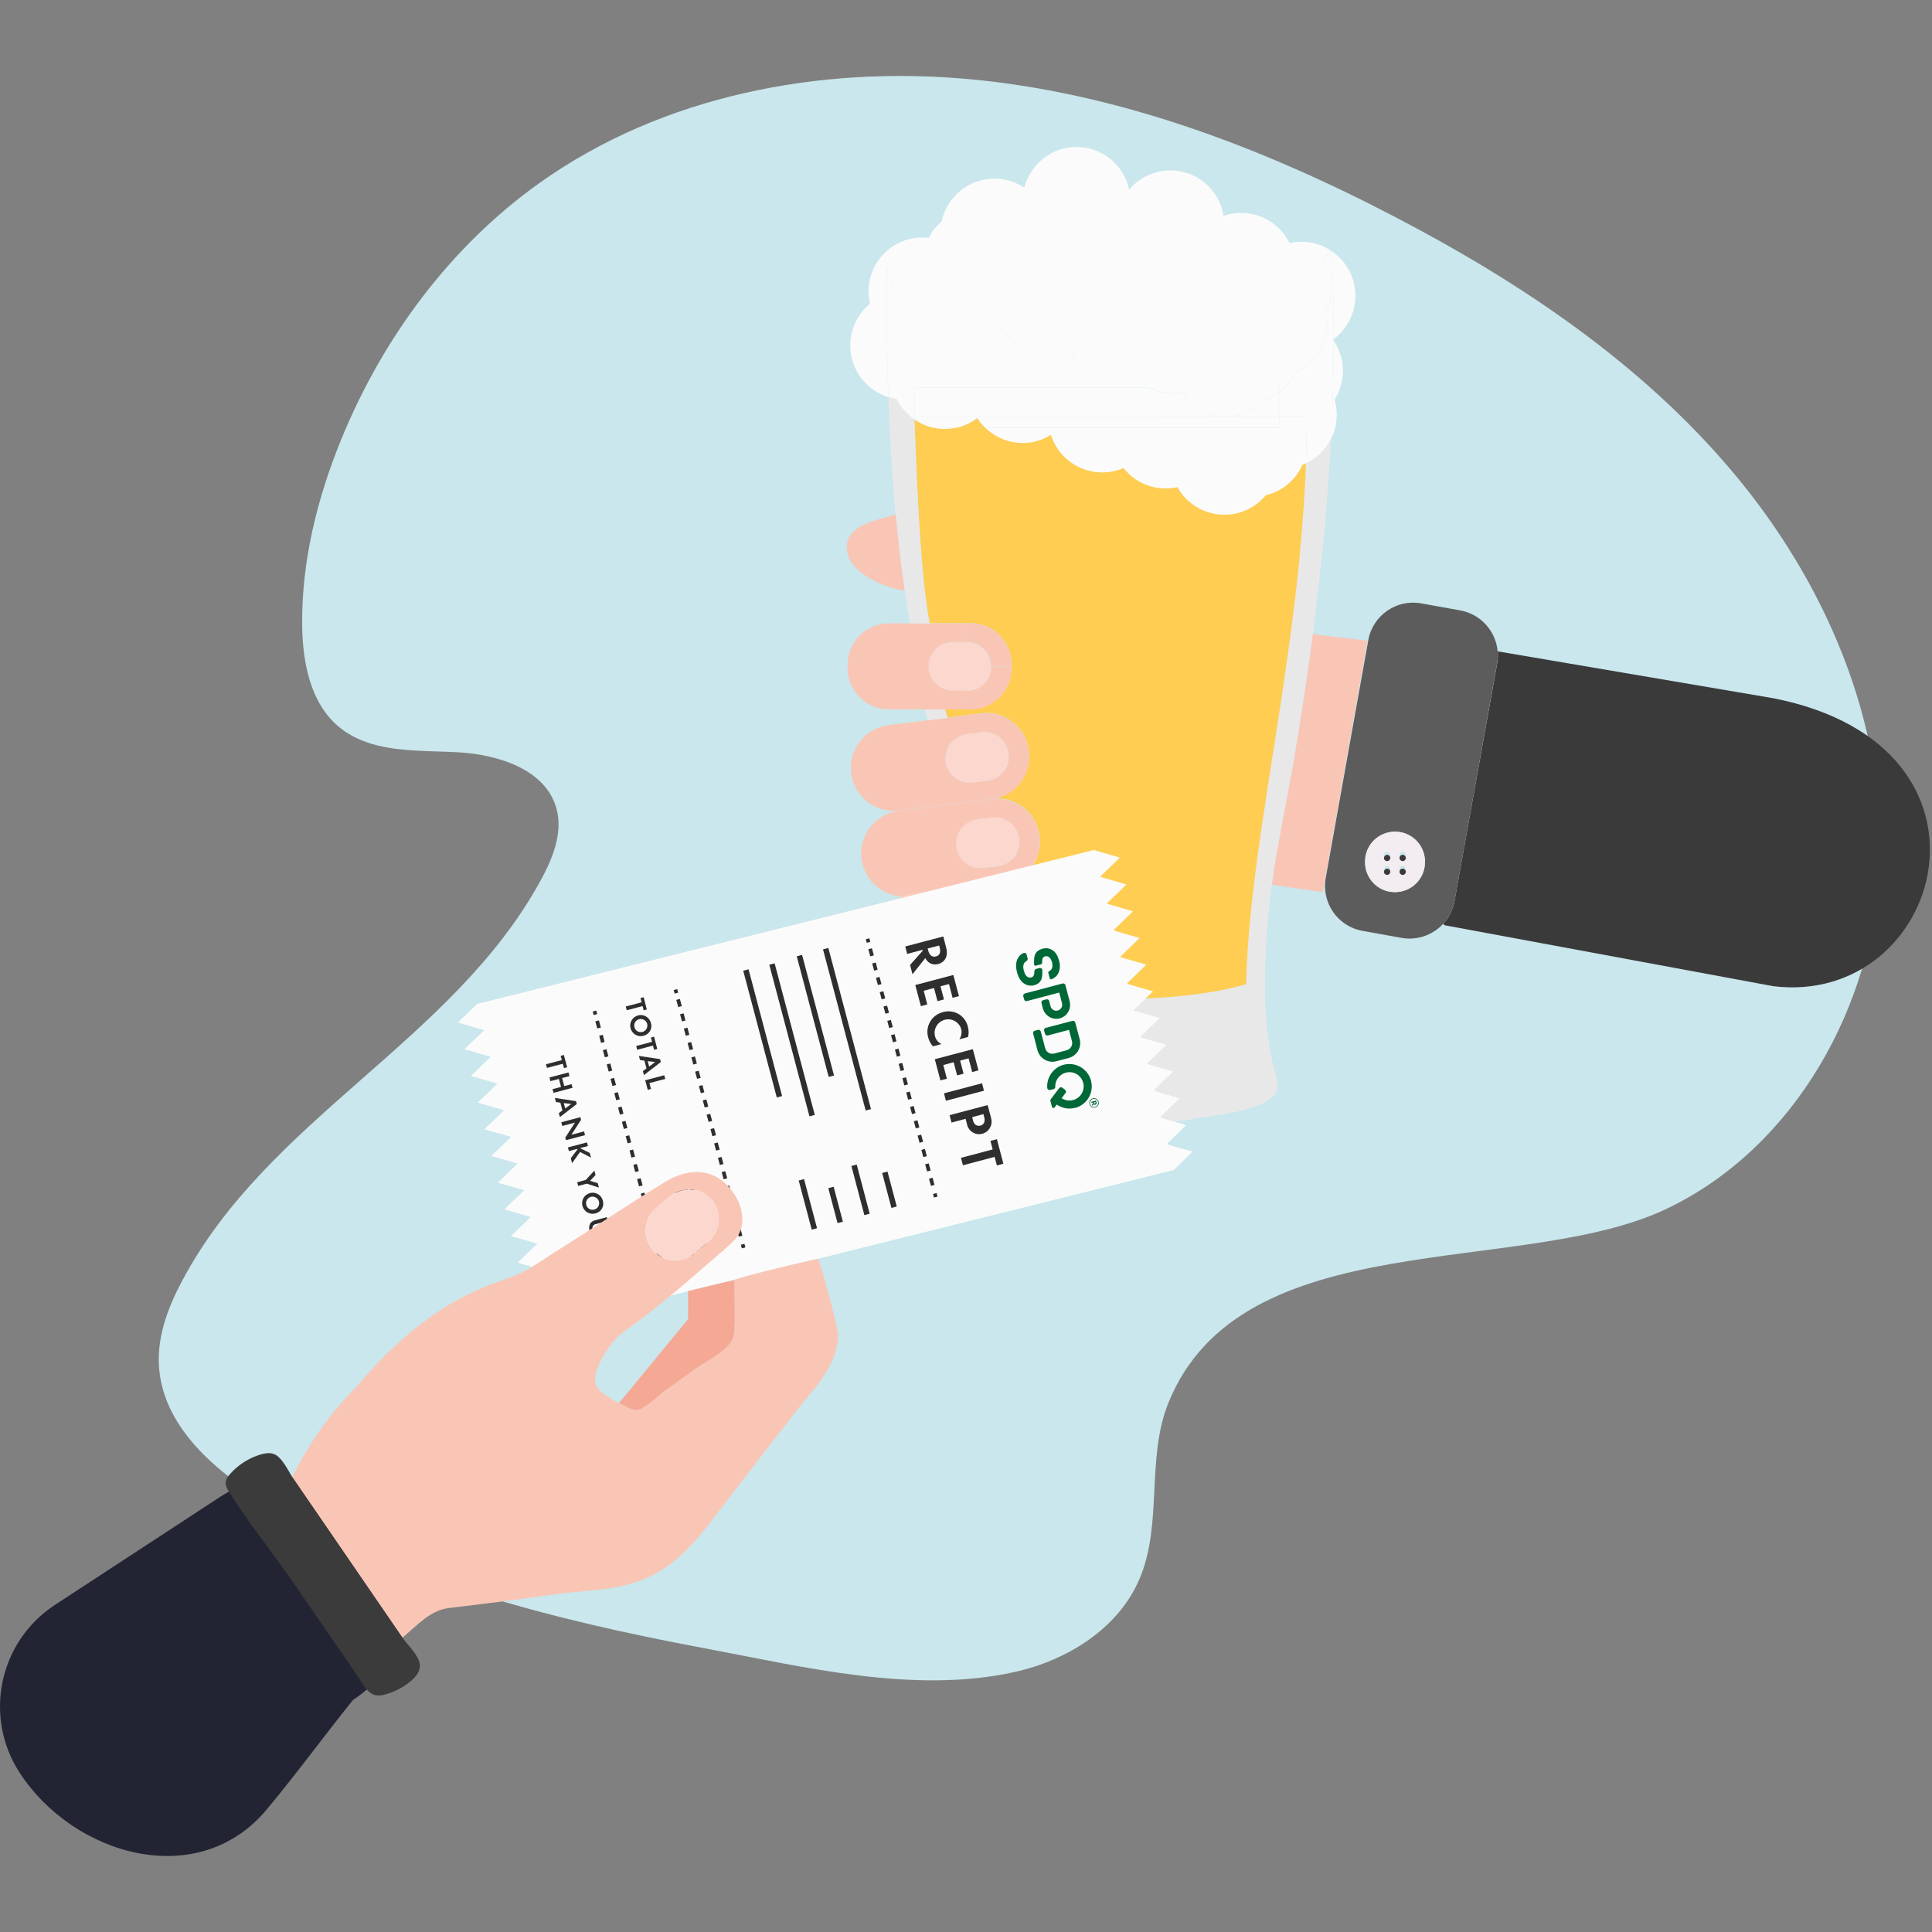 <svg xml:space="preserve" style="enable-background:new 0 0 2000 2000;" viewBox="0 0 2000 2000" y="0px" x="0px" xmlns:xlink="http://www.w3.org/1999/xlink" xmlns="http://www.w3.org/2000/svg" id="Layer_1" version="1.1">
<rect x="0" y="0" width="2000" height="2000" fill="#808080" stroke="none"/>
<style type="text/css">
	.st0{fill:#C9E7EC;}
	.st1{fill:#3B3A3A;}
	.st2{fill:#5C5C5C;}
	.st3{fill:#F3ECF0;}
	.st4{fill:#F9C6B6;}
	.st5{fill:#FBFBFB;}
	.st6{fill:#E9E8E8;}
	.st7{fill:#FECD51;}
	.st8{fill:#FACEC0;}
	.st9{fill:#FBD7CE;}
	.st10{fill:#F4A07E;}
	.st11{fill:#F5AB9F;}
	.st12{fill:#222433;}
	.st13{fill:#2E2E2E;}
	.st14{fill:#F5A894;}
	.st15{fill:#3B3B3B;}
	.st16{fill:none;}
	.st17{fill:#006837;}
</style>
<g>
	<path d="M390.8,771.7c-14.5-3.6-28.1-9.4-39.9-19.2c-29.5-24.5-37.6-66.3-38.1-104.7c-0.8-66.3,15.5-132,40.6-193.3
		c42.9-104.9,113.1-199.7,205.4-265.3C685.6,98.9,848.1,67.8,1003,81.9c154.9,14.2,303.2,70.7,441.2,142.7
		c130.5,68,255.2,151.8,349.9,264.5s157.5,257,151.8,404.2c-5.7,147.2-87.6,294.4-220.3,357.9c-150.6,72-441,13.7-516.3,201.6
		c-22.9,57.2-5.5,124.8-29.6,181.5c-21.9,51.7-75.2,84.7-130,96.7c-103.7,22.8-217.6-5.4-319.7-24.6
		c-155.5-29.1-311.6-68.6-448.5-148c-56.7-32.9-114.9-81.7-117.1-147.3c-1-29.7,10-58.7,24-84.9c88.9-168.1,279.5-247.9,370.7-413.7
		c12.6-23,23.8-49.5,17.1-74.9c-10.8-41.1-60.8-56.8-103.2-58.9C445.9,777.3,416.8,778.1,390.8,771.7z" class="st0"></path>
	<path d="M1835.7,722.8c253.3,49.7,175.6,319.6,0,298.1l-340.3-63.1l-1.5-1.4c3.8-4.1,6.9-8.8,9-14
		c0.4-1,0.8-2.1,1.2-3.1c0.2-0.5,0.3-1.1,0.5-1.6c0.3-1.1,0.6-2.2,0.8-3.2c0.1-0.6,0.2-1.1,0.3-1.7l44.2-246.2
		c0.4-2,0.6-4.1,0.7-6.2c0-1.3,0-2.8,0-4.2c0-0.6,0-1.3-0.1-1.9L1835.7,722.8z" class="st1"></path>
	<path d="M1550.5,676.2c0,1.3,0,2.8,0,4.2c-0.1,2.1-0.4,4.1-0.7,6.2l-44.1,246.2c-0.1,0.6-0.2,1.1-0.3,1.7
		c-0.2,1.1-0.5,2.2-0.8,3.2c-0.2,0.5-0.3,1.1-0.5,1.6c-0.4,1.1-0.7,2.1-1.2,3.1c-2.1,5.2-5.2,9.9-9,14
		c-10.9,11.8-27.1,17.3-42.9,14.5l-40.6-7.3c-25.6-4.6-42.6-29.1-38-54.7l44.1-246.3c4.6-25.6,29.1-42.6,54.6-38c0,0,0,0,0,0
		l40.6,7.3c21,3.8,36.8,21.3,38.7,42.5L1550.5,676.2z M1450.2,922.9c16.8-3.4,27.7-19.8,24.3-36.6c-3.4-16.8-19.8-27.7-36.6-24.3
		c-14.5,2.9-24.9,15.7-24.9,30.5v0.1c0,2.2,0.3,4.4,0.7,6.6c0.2,0.9,0.4,1.8,0.7,2.7c1,3.1,2.4,6,4.3,8.6c0.5,0.6,0.9,1.3,1.4,1.9
		c2.2,2.7,4.9,5,7.9,6.8c0.8,0.5,1.7,1,2.6,1.4l0,0c2.3,1.1,4.6,1.9,7.1,2.4h0.3c0.4,0.1,0.9,0.2,1.3,0.2c0.5,0.1,1,0.2,1.5,0.2
		c1.1,0.1,2.1,0.2,3.2,0.2C1446.1,923.5,1448.2,923.3,1450.2,922.9z" class="st2"></path>
	<path d="M1475.1,892.4c0.1,14.8-10.3,27.6-24.9,30.5c14.4-3,24.7-15.7,24.7-30.4l0,0c0.3-17.1-13.3-31.2-30.4-31.5
		c-17.1-0.3-31.2,13.3-31.5,30.4c0,0.4,0,0.8,0,1.3c0,1,0,2,0.1,3c-0.1-1-0.2-2-0.2-3v-0.1c0.3-17.1,14.5-30.8,31.6-30.4
		C1461.3,862.4,1474.7,875.8,1475.1,892.4L1475.1,892.4z" class="st3"></path>
	<path d="M1475,892.5L1475,892.5c0,14.7-10.3,27.4-24.7,30.4c-2,0.4-4,0.6-6.1,0.6c-1.1,0-2.2-0.1-3.2-0.2
		c-0.5,0-1-0.1-1.5-0.2c-0.4-0.1-0.9-0.1-1.3-0.2h-0.3c-2.5-0.5-4.8-1.3-7.1-2.4l0,0c-0.9-0.4-1.7-0.9-2.6-1.4
		c-3-1.8-5.7-4.1-7.9-6.8c-0.5-0.6-1-1.2-1.4-1.9c-1.9-2.6-3.3-5.5-4.3-8.6c-0.3-0.9-0.5-1.8-0.7-2.7c-0.3-1.2-0.4-2.3-0.6-3.5
		c-0.1-1-0.1-2-0.1-3c-0.4-17.1,13.2-31.3,30.3-31.7s31.3,13.2,31.7,30.3C1475.1,891.7,1475.1,892.1,1475,892.5L1475,892.5z
		 M1455.2,885.3L1455.2,885.3c0.1-1.8-1.2-3.3-3-3.5s-3.3,1.2-3.5,3c0,0.1,0,0.3,0,0.4c0.1,1.8,1.7,3.1,3.4,3
		C1453.8,888.2,1455.1,886.9,1455.2,885.3L1455.2,885.3z M1455.2,899.6L1455.2,899.6c0-1.8-1.5-3.2-3.3-3.2c-1.8,0-3.2,1.5-3.2,3.3
		c0,1.8,1.5,3.2,3.3,3.2C1453.8,902.9,1455.2,901.4,1455.2,899.6L1455.2,899.6z M1439.2,899.7L1439.2,899.7
		c-0.1-1.9-1.7-3.2-3.5-3.1c-1.6,0.1-2.9,1.4-3,3.1c0,1.8,1.4,3.2,3.2,3.2C1437.7,902.9,1439.2,901.5,1439.2,899.7L1439.2,899.7z
		 M1439.2,885.4L1439.2,885.4c0.1-1.9-1.2-3.4-3-3.5s-3.3,1.2-3.5,3c0,0.1,0,0.3,0,0.4c0,1.8,1.4,3.2,3.2,3.2
		C1437.7,888.5,1439.2,887.1,1439.2,885.4L1439.2,885.4z" class="st3"></path>
	<path d="M1415.6,663.3l-46.2,260.3l-52.8-7.7h-0.1c5.9-43.1,15.4-85.6,22.7-128.4c7.3-43.5,14.1-87.1,19.8-131
		L1415.6,663.3z" class="st4"></path>
	<path d="M1413.7,899.1c0.2,0.9,0.4,1.8,0.7,2.7C1414.2,900.9,1413.9,900,1413.7,899.1z" class="st3"></path>
	<path d="M1403.1,306.2c0,13.4-4.8,26.3-13.5,36.4c-2.6,3.1-5.6,6-8.9,8.4c0-18.1-0.2-36.1-0.7-54.2
		c-0.3-12.3-0.8-24.6-1.4-36.9C1393.9,270.4,1403.1,287.7,1403.1,306.2z" class="st5"></path>
	<path d="M1383.8,429.5c0,8.7-2,17.2-5.9,25c1.7-33.9,2.7-67.8,2.8-101.7c12.4,18.3,12.7,42.3,0.9,61
		C1383.1,418.8,1383.8,424.2,1383.8,429.5z" class="st5"></path>
	<path d="M1380,296.9c0.5,18.1,0.7,36.1,0.7,54.2l-0.8,0.6c0.3,0.4,0.5,0.8,0.8,1.1c-0.1,33.9-1,67.8-2.8,101.7
		c-5.6,11.1-14.7,20-26,25.3c0.6-15.9,1-31.9,1-48.1h-28.4v-26.2c7.3-5.2,13-12.3,16.6-20.5c19.4-7.5,32.2-26.2,32.2-47
		c0-4.8-0.7-9.6-2-14.2c5.1-8.1,7.8-17.4,7.8-26.9L1380,296.9z" class="st5"></path>
	<path d="M1380.7,351v1.7c-0.2-0.4-0.5-0.8-0.8-1.1L1380.7,351z" class="st6"></path>
	<path d="M1380,296.9h-0.9c0-10.5-3.3-20.7-9.3-29.2c3.1-2.3,6-4.9,8.5-7.8c0.1,0.1,0.2,0.1,0.3,0.2
		C1379.2,272.3,1379.7,284.6,1380,296.9z" class="st5"></path>
	<path d="M1378.6,259.5c0,0.2,0,0.3,0,0.5c-0.1-0.1-0.2-0.1-0.3-0.2C1378.4,259.7,1378.5,259.6,1378.6,259.5z" class="st6"></path>
	<path d="M918.1,273.2c-0.5,47.1-0.1,93.2,1.5,137.9c-29.5-9.2-46.1-40.5-36.9-70.1c3.2-10.4,9.5-19.7,17.9-26.6
		c-1-4.1-1.5-8.4-1.5-12.6c-0.1-30.9,24.9-55.9,55.8-56c2.2,0,4.3,0.2,6.4,0.4c3.3-6.5,7.9-12.3,13.5-17
		c6.4-30.1,35.9-49.4,66.1-43.1c7,1.5,13.6,4.3,19.5,8.2c7.5-29.8,37.7-48,67.6-40.5c20.6,5.2,36.5,21.7,40.9,42.5
		c19.8-23.6,55-26.6,78.6-6.8c10.3,8.6,17.1,20.7,19.2,34c5.8-2.1,12-3.1,18.2-3.1c21.3,0,40.7,12.2,50,31.3c4.1-1,8.2-1.5,12.4-1.4
		c11.1,0,21.9,3.3,31,9.4c-2.5,3-5.4,5.6-8.5,7.8c11.8,16.7,12.4,38.9,1.5,56.2c1.3,4.6,2,9.4,2,14.2c0,20.8-12.8,39.5-32.2,47
		c-3.6,8.2-9.3,15.2-16.6,20.5v-4.5h-135.7c-5.9-3.2-11-7.6-15.1-12.9c-1.5,0.6-3,1.2-4.5,1.7c-26.5,8.5-54.9-6.2-63.4-32.7
		c0,0,0,0,0-0.1c-7.9,5-17.1,7.7-26.4,7.6c-17.3,0-33.4-8.9-42.6-23.6c-8.7,6.7-19.3,10.3-30.3,10.3c-19.2,0-36.7-10.9-45.1-28.1
		C936.5,319.5,918.1,298.3,918.1,273.2z" class="st5"></path>
	<path d="M1377.9,454.5c-3.5,67.5-10.1,134.9-18.9,202c-5.7,43.8-12.5,87.5-19.8,131c-7.3,42.8-16.8,85.3-22.7,128.4
		c-2,14.7-3.6,29.3-4.6,44c-3.1,46.5-5.3,104,7.9,149c1.7,5.9,3.4,12,2.6,17.9c-3.2,22.3-68.1,28.2-86.1,31.4
		c-79.7,14.1-154.9,1.8-233.3-12.3c-7.3-1.3-14.9-2.8-20.8-7.3c-10.7-8.3-13.3-24.3-9.7-37.3c9.2-33.3,12.4-63.5,11.5-105.9
		l18.2-2.8l-0.5,28l0,0c61.9,9.8,129,15.3,189.1,12.7c2.9-0.1,5.7-0.3,8.6-0.4h0.1c2.9-0.2,5.7-0.4,8.5-0.6l0,0
		c2.8-0.2,5.6-0.4,8.4-0.7c2.8-0.3,5.6-0.5,8.4-0.8c5.5-0.6,10.9-1.2,16.2-2l0,0c2.7-0.4,5.3-0.8,7.9-1.2c1.3-0.2,2.7-0.4,4-0.6
		c2.6-0.4,5.1-0.9,7.7-1.3c1.3-0.2,2.6-0.5,3.8-0.7c8.8-1.8,17.2-3.8,25.2-6.2c2.4-99.5,25-212.2,42.5-336
		c2.3-15.9,4.4-31.9,6.4-48.1c2.4-19.5,4.7-39.2,6.6-59.2c0.3-3.3,0.6-6.7,0.9-10c1.5-16.7,2.8-33.6,3.9-50.7
		c0.7-11.6,1.3-23.2,1.7-34.9C1363.1,474.5,1372.3,465.6,1377.9,454.5z" class="st6"></path>
	<path d="M1352.9,431.8L1352.9,431.8c-0.1,16.2-0.4,32.2-1,48.1C1352.5,464,1352.8,447.9,1352.9,431.8z" class="st5"></path>
	<path d="M1324.6,431.8h28.3c-0.1,16.2-0.4,32.2-1,48.1l0,0c-1.2,0.6-2.4,1.1-3.7,1.6c-7,15.9-21,27.6-37.9,31.6
		c-19.7,23.7-54.9,26.9-78.6,7.2c-5.2-4.4-9.6-9.6-13-15.6c-20.8,4.7-42.5-3-55.7-19.8c-28.3,12.1-61.1-1-73.3-29.3
		c0,0,0-0.1-0.1-0.1c-0.7-1.6-1.3-3.3-1.8-5c-8.7,5.6-18.9,8.5-29.2,8.5c-14.6,0-28.5-5.7-38.9-15.9h304.9V431.8z" class="st5"></path>
	<path d="M1351.9,479.9L1351.9,479.9c-0.4,11.7-1,23.4-1.7,34.9C1350.9,503.2,1351.5,491.6,1351.9,479.9z" class="st7"></path>
	<path d="M1351.9,479.9c-0.4,11.7-1,23.4-1.7,34.9c-1.1,17-2.4,33.9-3.9,50.7c-0.3,3.3-0.6,6.7-0.9,10
		c-1.9,20-4.1,39.7-6.6,59.2c-2,16.2-4.2,32.3-6.4,48.1c-17.5,123.8-40.1,236.5-42.5,336c-8,2.3-16.4,4.4-25.2,6.2
		c-1.3,0.3-2.5,0.5-3.8,0.7c-2.5,0.5-5.1,0.9-7.7,1.3c-1.3,0.2-2.7,0.4-4,0.6c-2.6,0.4-5.2,0.8-7.9,1.2l0,0
		c-5.3,0.7-10.7,1.4-16.2,2c-2.8,0.3-5.6,0.6-8.4,0.8s-5.6,0.5-8.4,0.7l0,0c-2.8,0.2-5.7,0.4-8.5,0.6h-0.1c-2.9,0.2-5.7,0.3-8.6,0.4
		c-60.2,2.7-127.3-2.8-189.1-12.7l0.5-28l22.3-3.4c19.7-3.1,33.2-21.5,30.3-41.2l-0.5-2.7c-2-13.5-11.5-24.8-24.6-28.9l7.6-0.9h0.1
		c0.7-0.1,1.4-0.2,2.1-0.3c0.7-0.1,1.3-0.2,2-0.4c1.4-0.3,2.7-0.7,4-1.1c1.2-0.4,2.4-0.8,3.5-1.3c2-0.8,3.9-1.8,5.7-2.9
		c1.1-0.7,2.2-1.3,3.3-2.2l0,0c1.1-0.8,2.1-1.6,3.1-2.5c0.5-0.4,1-0.9,1.5-1.3c9.5-9.1,14.5-21.9,13.6-35v-0.2
		c0-0.9-0.1-1.8-0.3-2.7c0,0,0,0,0-0.1c-0.2-2-0.6-4.1-1.2-6.1c-0.4-1.3-0.8-2.7-1.3-3.9c-0.7-1.9-1.5-3.7-2.4-5.4
		c0-0.1-0.1-0.1-0.1-0.2c-0.6-1.1-1.2-2.2-1.9-3.3l0,0c-2.2-3.3-4.8-6.3-7.7-8.9c-1.5-1.3-3-2.5-4.7-3.6c-1.1-0.7-2.2-1.4-3.4-2.1
		c-1.7-1-3.6-1.8-5.4-2.5c-5.1-2-10.5-3-16-3c-1,0-1.9,0.1-2.9,0.1c8.3-1.5,16-5.4,22.2-11.2c0.5-0.4,0.9-0.9,1.3-1.3
		c9.5-9.7,14.1-23.3,12.4-36.8v-0.1c-0.2-1.4-0.4-2.7-0.7-4.1c-0.1-0.5-0.2-1-0.4-1.5c0-0.3-0.1-0.5-0.2-0.8c-0.3-1.1-0.6-2.2-1-3.3
		c-3.9-10.9-11.9-19.8-22.3-24.9c-1.2-0.6-2.4-1.1-3.6-1.6c-1.2-0.5-2.5-0.9-3.8-1.3c-4.8-1.4-9.8-1.9-14.8-1.6
		c-0.9,0-1.9,0.1-2.8,0.3l0,0l-34.5,4.4l-2.7-8.7h26.2c3.9,0,7.8-0.5,11.6-1.6l1.1-0.3c2.9-0.9,5.7-2.1,8.3-3.6
		c1.6-0.9,3.1-1.9,4.5-3c7.4-5.5,12.8-13.2,15.4-22.1c0.3-1.1,0.6-2.2,0.8-3.3c0.6-3,1-6,1-9.1v-3.2c0-11.4-4.5-22.3-12.5-30.3
		c-1-1-2-1.9-3-2.8c-2.1-1.8-4.4-3.3-6.8-4.6c-2.4-1.3-5-2.4-7.7-3.2c-0.5-0.2-1-0.3-1.5-0.4c-3.7-1-7.5-1.5-11.3-1.5h-42
		c-9.6-53.3-12.4-129.5-15.8-211.1c0.2,0.1,0.3,0.2,0.5,0.3v8.3h19.9c3.6,0.7,7.4,1.1,11.1,1.1c3.8,0,7.5-0.4,11.2-1.1h30.5
		c10.4,10.2,24.3,16,38.9,16c10.4,0.1,20.5-2.9,29.2-8.5c0.5,1.7,1.1,3.3,1.8,5c12.1,28.4,44.8,41.6,73.2,29.5c0,0,0.1,0,0.1-0.1
		c13.2,16.8,34.9,24.5,55.8,19.8c15.1,26.9,49.1,36.5,76,21.4c5.9-3.3,11.2-7.7,15.6-13c16.9-4,31-15.7,37.9-31.6
		C1349.5,481,1350.7,480.5,1351.9,479.9z" class="st7"></path>
	<path d="M1350.1,514.8c-1,17-2.3,33.9-3.9,50.7C1347.8,548.7,1349.1,531.8,1350.1,514.8z" class="st7"></path>
	<path d="M1345.3,575.4c-1.9,20-4.2,39.7-6.6,59.2C1341.2,615.1,1343.3,595.4,1345.3,575.4z" class="st7"></path>
	<path d="M1338.7,634.6c-2,16.2-4.2,32.3-6.4,48.1C1334.6,666.8,1336.7,650.8,1338.7,634.6z" class="st7"></path>
	<path d="M1324.6,431.8v11.1h-304.9c-3.1-3.1-5.9-6.5-8.2-10.2v-1L1324.6,431.8L1324.6,431.8z" class="st5"></path>
	<path d="M1324.6,405.5v26.3h-56.4c15,0,29.1-6.7,38.7-18.2C1313.2,412,1319.2,409.3,1324.6,405.5z" class="st5"></path>
	<path d="M1324.6,400.9v4.5c-5.3,3.8-11.3,6.6-17.7,8.1c-17.8,21.4-49.6,24.4-71,6.6c-4.8-4-8.8-8.8-11.8-14.2
		c-12,2.7-24.5,0.9-35.3-5H1324.6z" class="st5"></path>
	<path d="M1332.3,682.7c-17.5,123.8-40.1,236.5-42.5,336c-8,2.3-16.4,4.4-25.2,6.2c8.8-1.8,17.2-3.8,25.2-6.2
		C1292.3,919.3,1314.9,806.5,1332.3,682.7z" class="st7"></path>
	<path d="M1268.1,431.8H947v-30.8h241.8c10.7,5.9,23.3,7.7,35.3,5C1233,421.9,1249.9,431.8,1268.1,431.8z" class="st5"></path>
	<path d="M1260.8,1025.6c-2.5,0.5-5.1,1-7.7,1.3C1255.7,1026.5,1258.3,1026.1,1260.8,1025.6z" class="st7"></path>
	<path d="M1249.2,1027.6c-2.6,0.4-5.2,0.8-7.9,1.2C1244,1028.4,1246.6,1028,1249.2,1027.6z" class="st7"></path>
	<path d="M1241.3,1028.8c-5.3,0.8-10.7,1.4-16.2,2C1230.5,1030.2,1235.9,1029.6,1241.3,1028.8z" class="st7"></path>
	<path d="M1216.6,1031.6c-2.8,0.3-5.6,0.5-8.4,0.7C1211,1032.1,1213.8,1031.8,1216.6,1031.6z" class="st7"></path>
	<path d="M1208.1,1032.2c-2.8,0.2-5.7,0.4-8.5,0.6C1202.5,1032.7,1205.3,1032.5,1208.1,1032.2z" class="st7"></path>
	<path d="M1199.6,1032.8c-2.9,0.2-5.7,0.3-8.6,0.4C1193.8,1033.1,1196.7,1033,1199.6,1032.8z" class="st7"></path>
	<path d="M1188.8,400.9H947v30.8h-0.6c0,0.8,0.1,1.7,0.1,2.5c-7.9-5.4-14.3-12.7-18.5-21.3c-2.8-0.4-5.6-1.1-8.4-1.9
		c-1.6-44.7-2-90.8-1.5-137.9c0,25.1,18.4,46.3,43.2,49.9c8.5,17.2,26,28.1,45.1,28.1c11,0,21.6-3.6,30.3-10.3
		c9.2,14.7,25.2,23.6,42.6,23.6c9.4,0,18.5-2.6,26.4-7.6c8.4,26.6,36.8,41.2,63.3,32.8c0,0,0,0,0.1,0c1.5-0.5,3-1,4.5-1.7
		C1177.8,393.3,1182.9,397.7,1188.8,400.9z" class="st5"></path>
	<path d="M1076.3,868.7c0.8,13.1-4.2,25.8-13.7,34.9C1072.1,894.5,1077.1,881.8,1076.3,868.7z" class="st8"></path>
	<path d="M1076.3,868.7c0.8,13.1-4.2,25.8-13.7,34.9c-0.5,0.5-1,0.9-1.5,1.3c-1,0.9-2,1.7-3.1,2.5l0,0
		c-1.1,0.8-2.2,1.5-3.3,2.2c-1.8,1.1-3.7,2-5.7,2.9c-1.1,0.5-2.3,0.9-3.5,1.3s-2.7,0.8-4,1.1c-0.7,0.2-1.3,0.3-2,0.4
		c-0.7,0.1-1.3,0.2-2.1,0.3h-0.1l-7.6,0.9c-5.3-1.7-11-2.2-16.5-1.3l-69.8,10.7c-2.7,0.4-5.3,1.1-7.8,2.2
		c-24.6-0.2-44.4-20.4-44.1-45c0.2-21.8,16.2-40.3,37.8-43.6c0.5-0.1,0.8-0.1,1.3-0.2l95.8-12l0.7-0.1l0.6-0.1c0.2,0,0.4,0,0.6,0
		c0.2,0,0.4,0,0.6-0.1c1,0,2-0.1,3-0.1c5.5,0,10.9,1,16,3c1.9,0.7,3.7,1.6,5.4,2.5c1.1,0.7,2.3,1.3,3.4,2.1c1.6,1.1,3.2,2.3,4.7,3.6
		c3,2.6,5.6,5.6,7.7,8.9l0,0c0.7,1.1,1.3,2.2,1.9,3.3c0,0.1,0.1,0.1,0.1,0.2c0.9,1.8,1.7,3.6,2.4,5.4c0.5,1.3,0.9,2.6,1.3,3.9
		c0.5,2,0.9,4,1.2,6.1c0.1,0.9,0.2,1.8,0.3,2.7L1076.3,868.7z M1054,879.5c1.2-3.6,1.6-7.4,1.1-11.1c-0.2-1.5-0.5-3.1-1-4.6
		c-0.3-1.1-0.8-2.2-1.3-3.2c-0.4-0.8-0.8-1.5-1.2-2.2s-0.7-1.1-1.1-1.6c-0.7-0.9-1.4-1.8-2.1-2.6c-0.2-0.3-0.5-0.5-0.8-0.8
		c-0.5-0.5-1.1-1-1.7-1.5c-1.7-1.4-3.7-2.6-5.7-3.5c-0.7-0.3-1.3-0.6-2.1-0.8c-2.6-0.9-5.3-1.3-8-1.3c-0.5,0-1.1,0-1.6,0l-1.6,0.2
		l-15,1.9h-0.1c-0.7,0.1-1.5,0.2-2.2,0.4c-0.3,0-0.5,0.1-0.8,0.2c-1.8,0.4-3.5,1.1-5.1,1.9c-0.2,0.1-0.5,0.2-0.7,0.4
		c-3.3,1.8-6.1,4.3-8.3,7.3c-0.4,0.6-0.8,1.2-1.2,1.8c-2.9,4.8-4.1,10.5-3.4,16.2v0.1c1.7,13.8,14.3,23.6,28.1,21.9l15-1.9h0.1
		c1.1-0.1,2.3-0.4,3.4-0.7c0,0,0.1,0,0.1,0c1.1-0.3,2.2-0.7,3.2-1.1h0.1c1.7-0.7,3.3-1.7,4.9-2.8l0,0c3-2.2,5.5-5,7.3-8.3l0,0
		c0.4-0.6,0.7-1.3,1-2l0,0C1053.5,880.9,1053.8,880.2,1054,879.5L1054,879.5z" class="st4"></path>
	<path d="M1076.1,865.8c0.1,0.9,0.2,1.8,0.3,2.7C1076.2,867.6,1076.1,866.7,1076.1,865.8
		C1076,865.8,1076.1,865.8,1076.1,865.8z" class="st8"></path>
	<path d="M1074.9,859.7c0.5,2,0.9,4,1.2,6.1C1075.8,863.7,1075.4,861.7,1074.9,859.7z" class="st8"></path>
	<path d="M1071.2,850.4c0.9,1.8,1.8,3.6,2.4,5.4C1072.9,853.9,1072.1,852.1,1071.2,850.4z" class="st8"></path>
	<path d="M1069.1,846.9c0.7,1.1,1.4,2.2,1.9,3.3C1070.4,849.1,1069.8,848,1069.1,846.9z" class="st8"></path>
	<path d="M1065,777.5c1.7,13.5-2.8,27.1-12.4,36.8c-0.4,0.5-0.9,0.9-1.3,1.3c-6.2,5.8-13.9,9.7-22.2,11.2h-0.1l-0.6,0.1
		c-0.2,0-0.4,0-0.6,0c-0.5,0.1-0.9,0.1-1.3,0.2l-95.7,12l-0.7,0.1l-0.6,0.1c-1.4,0.2-2.8,0.2-4.3,0.2c-24.6-0.1-44.5-20.2-44.3-44.9
		c0.1-22.3,16.7-41.1,38.8-44l40.8-5.1h0.1l20.3-2.5l34.5-4.4c1-0.1,1.9-0.2,2.8-0.3c5-0.3,10,0.2,14.8,1.6c1.3,0.4,2.5,0.8,3.8,1.3
		s2.4,1,3.6,1.6c10.4,5.1,18.4,14,22.3,24.8c0.4,1.1,0.8,2.2,1,3.3c0.1,0.3,0.1,0.5,0.2,0.8c0.1,0.5,0.3,1,0.4,1.5
		c0.3,1.3,0.5,2.7,0.7,4.1L1065,777.5L1065,777.5z M1029,806.4c12.8-5.5,18.8-20.3,13.3-33.1c-1.9-4.5-5.1-8.3-9.1-11l0,0
		c-1.2-0.8-2.5-1.6-3.9-2.2c-3.2-1.4-6.6-2.1-10.1-2.1c-1.1,0-2.1,0.1-3.2,0.2l-15,1.8c-1.2,0.1-2.3,0.4-3.5,0.7
		c-0.7,0.2-1.4,0.4-2.1,0.7l-1.1,0.4c-0.7,0.3-1.4,0.6-2.1,1l-1.1,0.6c-0.6,0.4-1.2,0.8-1.8,1.2c-0.9,0.6-1.8,1.4-2.6,2.1
		c-0.3,0.2-0.5,0.5-0.8,0.8c-0.3,0.3-0.5,0.5-0.8,0.8c-1,1.1-1.9,2.3-2.7,3.6c-0.2,0.3-0.4,0.6-0.6,1c-0.2,0.3-0.4,0.7-0.5,1
		c-0.3,0.7-0.6,1.3-0.9,2c-0.2,0.3-0.3,0.7-0.4,1.1c-0.3,0.7-0.5,1.5-0.6,2.2c-0.7,2.8-0.9,5.6-0.6,8.4l0.1,0.6c0,0.2,0,0.4,0.1,0.6
		l0.2,1.3c0.1,0.4,0.2,0.8,0.3,1.2l0.4,1.4c0.3,1.1,0.8,2.1,1.3,3.2l0,0c0.2,0.4,0.3,0.7,0.5,1.1c0.4,0.7,0.8,1.4,1.3,2.1
		c1.3,2,3,3.8,4.9,5.3c0.3,0.3,0.6,0.5,0.9,0.7c0.3,0.2,0.7,0.5,1.1,0.8c0.6,0.4,1.2,0.8,1.9,1.2c0.7,0.4,1.5,0.8,2.3,1.1
		c0.4,0.2,0.8,0.3,1.1,0.5c1.3,0.5,2.6,0.8,4,1.1c0.4,0.1,0.8,0.1,1.1,0.2c1.2,0.2,2.3,0.2,3.5,0.3c0.5,0,1.1,0,1.6,0l1.6-0.2
		l15-1.8C1024.5,808,1026.8,807.3,1029,806.4L1029,806.4z" class="st4"></path>
	<path d="M1063.9,771.8c0.1,0.5,0.3,1,0.4,1.5C1064.1,772.8,1064,772.3,1063.9,771.8z" class="st8"></path>
	<path d="M1062.6,767.8c0.4,1.1,0.7,2.2,1,3.3C1063.4,769.9,1063,768.8,1062.6,767.8z" class="st8"></path>
	<path d="M1061.3,837.9c3,2.6,5.6,5.6,7.7,8.9C1066.9,843.6,1064.3,840.6,1061.3,837.9z" class="st8"></path>
	<path d="M1061.1,904.9c-1,0.9-2,1.7-3.1,2.5C1059.1,906.6,1060.2,905.8,1061.1,904.9z" class="st8"></path>
	<path d="M1058.1,907.4c-1.1,0.8-2.2,1.5-3.3,2.2C1055.9,908.9,1057,908.2,1058.1,907.4z" class="st8"></path>
	<path d="M1055.1,868.4c0.5,3.7,0.1,7.5-1.1,11.1c-0.2,0.7-0.5,1.4-0.8,2.1c-0.4,1,0,0,0,0c-0.3,0.7-0.6,1.3-1,2l0,0
		c-1.8,3.3-4.3,6.1-7.3,8.3l0,0c-1.5,1.1-3.1,2-4.9,2.8h-0.1c-1,0.4-2.1,0.8-3.2,1.1c0,0,0,0-0.1,0c-1.1,0.3-2.3,0.5-3.5,0.7
		l-15,1.9c-13.8,1.7-26.4-8.1-28.1-21.9v-0.1c-0.7-5.6,0.5-11.3,3.4-16.2c0.4-0.6,0.8-1.2,1.2-1.8c2.2-3,5.1-5.5,8.3-7.3l0.7-0.4
		c1.6-0.8,3.3-1.4,5.1-1.9c0.3-0.1,0.5-0.1,0.8-0.2c0.7-0.2,1.5-0.3,2.2-0.4h0.1l15-1.9c0.5-0.1,1.1-0.1,1.6-0.2s1.1,0,1.6,0
		c2.7,0,5.4,0.5,8,1.3c0.7,0.2,1.4,0.5,2.1,0.8c2.1,0.9,4,2.1,5.7,3.5c0.6,0.5,1.1,1,1.7,1.5l0.8,0.8c0.8,0.8,1.5,1.7,2.1,2.6
		c0.4,0.5,0.7,1.1,1.1,1.6c0.4,0.6,0.8,1.5,1.2,2.2c0.5,1,0.9,2.1,1.3,3.2C1054.6,865.4,1054.9,866.9,1055.1,868.4z" class="st9"></path>
	<path d="M1053.3,832.2c1.1,0.6,2.3,1.3,3.4,2.1C1055.5,833.6,1054.4,832.9,1053.3,832.2z" class="st8"></path>
	<path d="M1054,879.5c-0.2,0.7-0.5,1.4-0.8,2.1C1053.5,880.9,1053.8,880.2,1054,879.5z" class="st9"></path>
	<path d="M1053.2,881.6c-0.3,0.7-0.6,1.3-1,2C1052.6,883,1052.9,882.3,1053.2,881.6z" class="st9"></path>
	<path d="M1049.1,912.5c-1.1,0.5-2.3,0.9-3.5,1.3C1046.8,913.4,1048,912.9,1049.1,912.5z" class="st8"></path>
	<path d="M1047.1,691.5c0,3.1-0.3,6.1-1,9.1c-0.2,1.1-0.5,2.2-0.8,3.3c-2.6,8.8-8,16.6-15.4,22.1c-1.4,1.1-3,2.1-4.5,3
		c-2.6,1.5-5.4,2.7-8.3,3.6l-1.1,0.3c-3.8,1.1-7.7,1.6-11.6,1.6h-3.5v-19.3c1.7,0,3.4-0.2,5.1-0.5c0.5-0.1,0.9-0.2,1.3-0.3
		c0.4-0.1,0.7-0.2,1.1-0.3c0.4-0.1,0.8-0.2,1.2-0.4c0.8-0.3,1.5-0.6,2.2-0.9c0.4-0.2,0.8-0.3,1.1-0.6c0.7-0.4,1.4-0.8,2.1-1.3
		c0.3-0.2,0.7-0.5,1-0.7c1-0.7,1.9-1.5,2.8-2.4c0.6-0.6,1.1-1.2,1.6-1.8l0.1-0.1c0.5-0.6,0.9-1.2,1.3-1.8c0.4-0.6,0.8-1.3,1.2-1.9
		c0.4-0.8,0.8-1.6,1.1-2.4c0.2-0.4,0.3-0.7,0.4-1.1c0.2-0.4,0.3-0.8,0.4-1.2c0.1-0.4,0.3-0.8,0.3-1.2c0.1-0.4,0.2-0.8,0.3-1.2
		s0.2-0.8,0.2-1.3c0.1-0.4,0.1-0.9,0.2-1.3c0,0,0-0.1,0-0.1c0.1-0.8,0.1-1.6,0.1-2.4l0,0h21.1L1047.1,691.5z" class="st4"></path>
	<path d="M1047.1,688.2v1.6H1026l0,0c0-0.4,0-0.8,0-1.3c-0.1-1.3-0.2-2.6-0.5-3.8c-0.2-0.8-0.4-1.6-0.6-2.4
		c-0.1-0.4-0.2-0.8-0.4-1.2c-0.3-0.8-0.6-1.5-1-2.3c-0.2-0.4-0.3-0.8-0.6-1.1c-1.2-2.1-2.6-4.1-4.3-5.8c-0.8-0.9-1.8-1.7-2.7-2.4
		c-1.6-1.2-3.4-2.3-5.3-3c-1.5-0.7-3.1-1.2-4.7-1.5c-0.4-0.1-0.8-0.2-1.2-0.2c-0.8-0.1-1.7-0.2-2.5-0.3c-0.4,0-0.9,0-1.3,0v-19.3
		h3.5c3.8,0,7.6,0.5,11.3,1.5c0.5,0.1,1,0.3,1.5,0.4c2.7,0.8,5.2,1.9,7.7,3.2c2.4,1.3,4.7,2.9,6.8,4.6c1.1,0.9,2.1,1.8,3,2.8
		C1042.6,666,1047.2,676.9,1047.1,688.2L1047.1,688.2z" class="st4"></path>
	<path d="M1052.3,883.6c-1.8,3.3-4.3,6.1-7.3,8.3C1048,889.7,1050.5,886.9,1052.3,883.6z" class="st9"></path>
	<path d="M1046.1,700.6c-0.2,1.1-0.5,2.2-0.8,3.3C1045.6,702.7,1045.9,701.7,1046.1,700.6z" class="st4"></path>
	<path d="M1044,780.1c1.4,11.2-4.7,21.9-15.1,26.3c-2.2,0.9-4.4,1.5-6.8,1.8l-15,1.8c-0.5,0.1-1.1,0.1-1.6,0.2
		c-0.5,0-1.1,0-1.6,0c-1.2,0-2.4-0.1-3.5-0.3c-0.4-0.1-0.8-0.1-1.1-0.2c-1.4-0.3-2.7-0.6-4-1.1c-0.4-0.1-0.8-0.3-1.1-0.5
		c-0.8-0.3-1.6-0.7-2.3-1.1c-0.7-0.4-1.3-0.7-1.9-1.2c-0.4-0.2-0.7-0.5-1.1-0.8c-0.3-0.3-0.6-0.5-0.9-0.7c-1.9-1.5-3.5-3.3-4.9-5.3
		c-0.4-0.7-0.9-1.3-1.3-2.1c-0.2-0.3-0.4-0.7-0.5-1.1l0,0c-0.5-1-0.9-2.1-1.3-3.2l-0.4-1.4c-0.1-0.4-0.2-0.8-0.3-1.2l-0.2-1.3
		c0-0.4-0.1-0.8-0.1-1.2c-0.1-0.9-0.1-1.8-0.1-2.7c0-1.9,0.2-3.9,0.7-5.8c0.2-0.7,0.4-1.5,0.6-2.2c0.1-0.3,0.2-0.7,0.4-1.1
		c0.3-0.7,0.6-1.4,0.9-2c0.2-0.3,0.3-0.7,0.5-1c0.2-0.3,0.4-0.6,0.6-1c0.8-1.3,1.7-2.5,2.7-3.6c0.2-0.3,0.5-0.6,0.8-0.8l0.8-0.8
		c0.8-0.8,1.7-1.5,2.6-2.1c0.6-0.4,1.2-0.8,1.8-1.2l1.1-0.6c0.7-0.3,1.3-0.7,2.1-1l1.1-0.4c0.7-0.3,1.4-0.5,2.1-0.7
		c1.1-0.3,2.3-0.5,3.5-0.7l15-1.8c1.1-0.2,2.1-0.2,3.2-0.2c3.5,0,6.9,0.7,10.1,2.1c1.4,0.6,2.7,1.3,3.9,2.2l0,0
		C1039.2,766.3,1043.2,772.8,1044,780.1z" class="st9"></path>
	<path d="M1044.9,892c-1.5,1.1-3.1,2-4.9,2.8C1041.8,894,1043.4,893.1,1044.9,892z" class="st9"></path>
	<path d="M1040,894.8c-1,0.5-2.1,0.8-3.2,1.1C1037.9,895.6,1039,895.2,1040,894.8z" class="st9"></path>
	<path d="M1031.5,655.2c1.1,0.9,2.1,1.8,3,2.8C1033.6,657,1032.6,656,1031.5,655.2z" class="st4"></path>
	<path d="M1036.7,895.9c-1.1,0.3-2.2,0.5-3.4,0.7h-0.1C1034.4,896.5,1035.6,896.2,1036.7,895.9z" class="st9"></path>
	<path d="M1031.9,826.7c5.5,0,10.9,1,16,3C1042.8,827.8,1037.4,826.8,1031.9,826.7c-1,0-2,0.1-3,0.1h0.1
		C1030,826.8,1031,826.7,1031.9,826.7z" class="st8"></path>
	<path d="M1029,826.8h-0.1c-0.2,0-0.4,0.1-0.6,0.1l0.6-0.1L1029,826.8z" class="st8"></path>
	<path d="M1027.7,827l-0.6,0.1l-0.7,0.1l-95.8,12c-0.5,0.1-0.8,0.1-1.3,0.2l0.6-0.1l0.7-0.1l95.7-12
		C1026.8,827.1,1027.2,827.1,1027.7,827z" class="st8"></path>
	<path d="M1027.1,827.1l-0.7,0.1l-95.8,12l95.8-12L1027.1,827.1z" class="st10"></path>
	<path d="M1024.7,650.5c2.4,1.3,4.7,2.9,6.8,4.6C1029.4,653.4,1027.1,651.9,1024.7,650.5z" class="st4"></path>
	<path d="M1026,689.8L1026,689.8c0,0.9,0,1.7-0.1,2.5c0,0,0,0.1,0,0.1c0,0.4-0.1,0.8-0.2,1.3c-0.1,0.5-0.1,0.8-0.2,1.3
		s-0.2,0.8-0.3,1.2c-0.1,0.4-0.2,0.8-0.3,1.2c-0.1,0.4-0.2,0.8-0.4,1.2c-0.1,0.4-0.3,0.8-0.4,1.1c-0.3,0.8-0.7,1.6-1.1,2.4
		c-0.4,0.7-0.8,1.3-1.2,1.9c-0.4,0.6-0.9,1.2-1.3,1.8l-0.1,0.1c-1.3,1.6-2.8,3-4.4,4.2c-0.3,0.3-0.6,0.5-1,0.7
		c-0.7,0.5-1.3,0.9-2.1,1.3c-0.4,0.2-0.7,0.4-1.1,0.6c-0.7,0.4-1.5,0.7-2.2,0.9c-0.4,0.2-0.8,0.3-1.2,0.4l-1.1,0.3
		c-0.4,0.1-0.9,0.2-1.3,0.3c-1.7,0.3-3.4,0.5-5.1,0.5h-15c-0.5,0-0.9,0-1.3,0c-0.8,0-1.5-0.1-2.2-0.3l-0.5-0.1
		c-0.3,0-0.6-0.1-0.9-0.2c-1.3-0.3-2.5-0.6-3.7-1.1l-1-0.4c-0.4-0.2-0.7-0.3-1.1-0.5c-0.6-0.3-1.3-0.6-1.9-1
		c-0.4-0.2-0.9-0.5-1.3-0.8c-0.3-0.2-0.7-0.5-1-0.7c-0.7-0.5-1.3-1-1.9-1.5c-0.3-0.3-0.6-0.5-0.9-0.8c-1.4-1.4-2.7-3-3.7-4.7
		c-0.2-0.3-0.4-0.7-0.6-1.1c-0.9-1.7-1.7-3.6-2.2-5.5c-0.1-0.3-0.2-0.7-0.3-1.1c-0.2-1-0.4-2-0.5-3c0-0.3,0-0.7,0-1s0-0.7,0-1.1
		s0-1,0-1.5s0-0.7,0-1c0-0.3,0-0.5,0.1-0.8s0.1-0.6,0.1-0.9s0.2-0.9,0.3-1.3c0.1-0.4,0.2-0.7,0.3-1.1c0.1-0.4,0.2-0.8,0.3-1.2
		c0.5-1.5,1.1-3,1.8-4.3c0.1-0.3,0.3-0.5,0.4-0.8c1.3-2.2,2.9-4.2,4.8-5.9c0.3-0.3,0.6-0.5,0.9-0.8c0.3-0.3,0.7-0.5,1-0.8
		c0.3-0.2,0.6-0.4,0.9-0.7c1.7-1.1,3.4-2.1,5.3-2.8c0.7-0.3,1.5-0.5,2.3-0.7l1.2-0.3c0.3-0.1,0.6-0.1,0.9-0.2l0.5-0.1
		c0.7-0.1,1.5-0.2,2.2-0.3c0.5,0,0.9,0,1.3,0h15c0.4,0,0.9,0,1.3,0c0.8,0,1.7,0.1,2.5,0.3c0.4,0.1,0.8,0.1,1.2,0.2
		c1.6,0.3,3.2,0.8,4.7,1.5c1.9,0.8,3.6,1.8,5.3,3c1,0.7,1.9,1.5,2.7,2.4c1.7,1.7,3.2,3.7,4.3,5.8c0.2,0.4,0.4,0.7,0.6,1.1
		c0.4,0.7,0.7,1.5,1,2.3c0.1,0.4,0.3,0.8,0.4,1.2c0.2,0.8,0.5,1.6,0.6,2.4c0.3,1.3,0.4,2.5,0.5,3.8C1026,689,1026,689.4,1026,689.8z" class="st9"></path>
	<path d="M1026,689.8c0-0.4,0-0.8,0-1.3C1026,689,1026,689.4,1026,689.8z" class="st9"></path>
	<path d="M1026,689.9c0,0.8,0,1.6-0.1,2.4C1026,691.5,1026,690.7,1026,689.9z" class="st9"></path>
	<path d="M1025.7,693.7c0.1-0.4,0.1-0.8,0.2-1.3C1025.9,692.8,1025.8,693.3,1025.7,693.7z" class="st9"></path>
	<path d="M1025.5,695c0.1-0.4,0.2-0.8,0.2-1.3C1025.6,694.1,1025.6,694.6,1025.5,695z" class="st9"></path>
	<path d="M1025.2,696.2c0.1-0.4,0.2-0.8,0.3-1.2C1025.4,695.4,1025.3,695.8,1025.2,696.2z" class="st9"></path>
	<path d="M1024.9,697.4c0.1-0.4,0.2-0.8,0.3-1.2C1025.1,696.6,1025,697,1024.9,697.4z" class="st9"></path>
	<path d="M1025.5,684.7c-0.2-0.8-0.4-1.6-0.6-2.4C1025.1,683.1,1025.3,683.9,1025.5,684.7z" class="st9"></path>
	<path d="M1024.9,682.4c-0.1-0.4-0.3-0.8-0.4-1.2C1024.6,681.6,1024.8,682,1024.9,682.4z" class="st9"></path>
	<path d="M1024,699.7c0.2-0.4,0.3-0.8,0.4-1.1C1024.4,698.9,1024.2,699.3,1024,699.7z" class="st9"></path>
	<path d="M1023.5,678.9c-0.2-0.4-0.4-0.7-0.6-1.1C1023.2,678.2,1023.4,678.5,1023.5,678.9z" class="st9"></path>
	<path d="M1021.7,704c0.4-0.6,0.8-1.3,1.2-1.9C1022.5,702.7,1022.1,703.4,1021.7,704z" class="st9"></path>
	<path d="M1022.2,808.2l-15,1.8l-1.6,0.2c0.5,0,1.1-0.1,1.6-0.2L1022.2,808.2z" class="st9"></path>
	<path d="M1021.7,704c-0.4,0.6-0.9,1.2-1.3,1.8C1020.9,705.2,1021.3,704.6,1021.7,704z" class="st9"></path>
	<path d="M1019.7,442.9h-30.5c8.1-1.7,15.8-5.2,22.3-10.2C1013.8,436.4,1016.5,439.8,1019.7,442.9z" class="st7"></path>
	<path d="M1020.3,705.9c-0.5,0.6-1,1.2-1.6,1.8c-0.9,0.9-1.8,1.7-2.8,2.4C1017.5,708.9,1019,707.5,1020.3,705.9z" class="st9"></path>
	<path d="M1017,647.3c-0.5-0.2-1-0.3-1.5-0.4C1016,647,1016.5,647.1,1017,647.3z" class="st4"></path>
	<path d="M1012.8,712.1c0.7-0.4,1.4-0.8,2.1-1.3C1014.3,711.3,1013.6,711.7,1012.8,712.1z" class="st9"></path>
	<path d="M1015.9,669.7c-1.6-1.2-3.4-2.2-5.3-3C1012.5,667.4,1014.3,668.4,1015.9,669.7z" class="st9"></path>
	<path d="M1011.7,712.6c-0.7,0.4-1.5,0.7-2.2,0.9C1010.3,713.3,1011,713,1011.7,712.6z" class="st9"></path>
	<path d="M1011.5,431.8v1c-6.6,5.1-14.2,8.6-22.3,10.2h-22.3c-7.1-1.4-13.8-4.3-19.9-8.3v-2.9H1011.5z" class="st5"></path>
	<path d="M1009.7,848.9c-0.3,0-0.5,0.1-0.8,0.2C1009.2,849,1009.4,848.9,1009.7,848.9z" class="st9"></path>
	<path d="M1007.2,714.3l1.1-0.3C1008,714.1,1007.6,714.2,1007.2,714.3z" class="st9"></path>
	<path d="M1010.6,666.6c-1.5-0.6-3.1-1.1-4.7-1.5C1007.5,665.5,1009.1,666,1010.6,666.6z" class="st9"></path>
	<path d="M1004.7,664.9c-0.8-0.1-1.7-0.2-2.5-0.3C1003,664.7,1003.8,664.8,1004.7,664.9z" class="st9"></path>
	<path d="M1000.8,715.1c1.7,0,3.4-0.2,5.1-0.5C1004.2,715,1002.5,715.1,1000.8,715.1L1000.8,715.1z" class="st9"></path>
	<rect height="0" width="22.7" class="st4" y="734.4" x="978.1"></rect>
	<path d="M1000.8,715.1v19.3h-80.5c-23.7,0-42.9-19.2-42.9-42.9c0,0,0,0,0,0v-3.3c0-23.7,19.1-42.9,42.8-42.9h80.6v19.3
		h-15c-0.5,0-0.9,0-1.3,0c-0.8,0-1.5,0.1-2.2,0.3l-0.5,0.1c-0.3,0-0.6,0.1-0.9,0.2l-1.2,0.3c-0.8,0.2-1.6,0.4-2.3,0.7
		c-1.9,0.7-3.7,1.6-5.3,2.8c-0.3,0.2-0.6,0.4-0.9,0.7c-0.3,0.2-0.7,0.5-1,0.8c-0.3,0.2-0.6,0.5-0.9,0.8c-1.9,1.7-3.5,3.7-4.8,5.9
		c-0.2,0.3-0.3,0.5-0.4,0.8c-0.8,1.4-1.4,2.8-1.8,4.3c-0.1,0.4-0.3,0.8-0.3,1.2c-0.1,0.4-0.2,0.7-0.3,1.1c-0.1,0.4-0.2,0.9-0.3,1.3
		c-0.1,0.5-0.1,0.6-0.1,0.9c0,0.3-0.1,0.5-0.1,0.8c0,0.3,0,0.7,0,1c0,0.4,0,1,0,1.5s0,0.7,0,1.1s0,0.7,0,1c0.1,1,0.3,2,0.5,3
		c0.1,0.4,0.1,0.7,0.3,1.1c0.5,1.9,1.2,3.8,2.2,5.5c0.2,0.4,0.4,0.7,0.6,1.1c1,1.7,2.3,3.3,3.7,4.7c0.3,0.3,0.5,0.6,0.9,0.8
		c0.6,0.6,1.2,1.1,1.9,1.5c0.3,0.3,0.6,0.5,1,0.7c0.4,0.3,0.8,0.6,1.3,0.8c0.6,0.4,1.2,0.7,1.9,1c0.4,0.2,0.7,0.4,1.1,0.5
		c0.3,0.1,0.6,0.3,1,0.4c1.2,0.5,2.5,0.9,3.7,1.1c0.3,0.1,0.6,0.1,0.9,0.2l0.5,0.1c0.7,0.1,1.5,0.2,2.2,0.3c0.5,0,0.9,0,1.3,0
		L1000.8,715.1z" class="st4"></path>
	<path d="M999.4,809.8c0.4,0.1,0.8,0.1,1.1,0.2C1000.1,810,999.7,809.9,999.4,809.8z" class="st9"></path>
	<path d="M990.1,806c0.6,0.4,1.2,0.8,1.9,1.2C991.3,806.8,990.7,806.4,990.1,806z" class="st9"></path>
	<path d="M966.8,442.9h22.3c-3.7,0.8-7.4,1.1-11.2,1.1C974.2,444,970.5,443.7,966.8,442.9z" class="st5"></path>
	<path d="M982.1,664.9c0.7-0.1,1.5-0.2,2.2-0.3C983.6,664.7,982.9,664.8,982.1,664.9z" class="st8"></path>
	<path d="M981.6,665c-0.3,0-0.6,0.1-0.9,0.2C981,665.1,981.3,665.1,981.6,665z" class="st8"></path>
	<polygon points="978.1,734.4 980.8,743.1 980.8,743.1 960.5,745.7 960.5,745.7 960.4,745.6 960.4,745.6 957.1,734.4" class="st6"></polygon>
	<path d="M966.8,442.9H947v-8.3C953,438.6,959.7,441.5,966.8,442.9z" class="st7"></path>
	<path d="M964.3,677.1c-0.2,0.3-0.3,0.5-0.4,0.8C963.9,677.7,964.1,677.4,964.3,677.1z" class="st8"></path>
	<path d="M962.2,645.4h-20.3c-2-11.2-3.7-22.7-5.4-34.2c-3.7-25.5-6.8-51.8-9.3-78.8c-3.7-39.1-6.2-79.5-7.6-121.3
		c2.7,0.9,5.5,1.5,8.4,1.9c4.2,8.6,10.6,15.9,18.5,21.3C949.9,515.8,952.6,592,962.2,645.4z" class="st6"></path>
	<path d="M961.4,695.2c0.1,0.4,0.2,0.7,0.3,1.1C961.5,696,961.4,695.6,961.4,695.2z" class="st8"></path>
	<path d="M960.9,687.6c0,0.3,0,0.7,0,1C960.8,688.2,960.9,687.9,960.9,687.6z" class="st8"></path>
	<polygon points="960.5,745.7 960.4,745.7 960.4,745.6 960.4,745.6" class="st6"></polygon>
	<path d="M947,431.8v2.9c-0.2-0.1-0.4-0.2-0.5-0.3c0-0.8-0.1-1.7-0.1-2.5H947z" class="st5"></path>
	<path d="M927.2,532.4c2.5,27,5.6,53.3,9.3,78.8c-21.3-2.1-64.2-20.5-59.7-48.4C880.2,541.6,911.1,538.2,927.2,532.4z" class="st4"></path>
	<path d="M1038.1,948.9c1.8,11.6-6.1,22.6-17.8,24.4c0,0,0,0-0.1,0l-12.7,1.9c-11.6,1.8-22.6-6.1-24.4-17.8
		c0,0,0-0.1,0-0.1l0,0c-1.8-11.6,6.1-22.6,17.8-24.4c0,0,0.1,0,0.1,0l12.7-1.9c11.6-1.8,22.6,6.1,24.4,17.8
		C1038.2,948.8,1038.2,948.8,1038.1,948.9L1038.1,948.9z" class="st9"></path>
	<path d="M913.1,966.6c-3-19.9,10.6-38.5,30.5-41.5l70.5-10.8c19.9-3,38.5,10.6,41.5,30.5c0,0,0,0,0,0l0.4,2.7
		c3,19.9-10.6,38.5-30.5,41.5l-70.5,10.8c-19.9,3.1-38.5-10.6-41.5-30.5c0,0,0,0,0-0.1L913.1,966.6z M1020.2,973.3
		c11.7-1.8,19.7-12.6,17.9-24.3c0,0,0-0.1,0-0.1l0,0c-1.7-11.7-12.6-19.7-24.3-17.9c0,0-0.1,0-0.1,0l-12.7,1.9
		c-11.7,1.8-19.7,12.6-17.9,24.3c0,0,0,0.1,0,0.1l0,0c1.7,11.7,12.6,19.7,24.3,17.9c0,0,0.1,0,0.1,0L1020.2,973.3z" class="st8"></path>
	<path d="M1452,884.9c1.8,0,3.3,1.4,3.3,3.2c0,1.8-1.4,3.3-3.2,3.3c-1.8,0-3.3-1.4-3.3-3.2c0,0,0,0,0,0
		v-0.1C1448.8,886.3,1450.2,884.9,1452,884.9z" class="st1" id="Path_4"></path>
	<path d="M1452,899.2c1.8,0,3.3,1.4,3.3,3.2c0,1.8-1.4,3.3-3.2,3.3c-1.8,0-3.3-1.4-3.3-3.2c0,0,0,0,0,0
		v-0.1C1448.8,900.6,1450.2,899.2,1452,899.2z" class="st1" id="Path_5"></path>
	<path d="M1435.9,884.9c1.8,0,3.3,1.4,3.3,3.2c0,1.8-1.4,3.3-3.2,3.3c-1.8,0-3.3-1.4-3.3-3.2c0,0,0,0,0,0
		v-0.1C1432.8,886.3,1434.2,884.9,1435.9,884.9z" class="st1" id="Path_6"></path>
	<path d="M1435.9,899.2c1.8,0,3.3,1.4,3.3,3.2c0,1.8-1.4,3.3-3.2,3.3c-1.8,0-3.3-1.4-3.3-3.2c0,0,0,0,0,0
		v-0.1C1432.8,900.6,1434.2,899.2,1435.9,899.2z" class="st1" id="Path_7"></path>
	<path d="M986.2,924.8l22.1-2.8l21.5-2.7c13,4.2,22.6,15.4,24.6,28.9l0.5,2.7c3,19.7-10.6,38.1-30.3,41.2
		l-22.3,3.4l-18.3,2.8l-29.3,4.4c-19.6,3-38-10.4-41.1-30v-0.2l-0.4-2.7c-2.6-16.6,6.7-32.9,22.4-39h0.5c1.9,0,3.7-0.1,5.6-0.4
		L986.2,924.8z M1019.3,976.4c11.6-1.8,19.5-12.6,17.8-24.1c-1.6-10.4-10.5-18-21-18c-1.1,0-2.1,0.1-3.2,0.2l-12.5,1.9
		c-11.6,1.8-19.5,12.6-17.8,24.1c1.6,10.4,10.5,18,21,18c1.1,0,2.1-0.1,3.2-0.2L1019.3,976.4z" class="st10" id="Path_16"></path>
	<path d="M1037.1,952.2c1.8,11.6-6.2,22.4-17.7,24.2h-0.1l-12.5,1.9c-11.6,1.8-22.4-6.2-24.1-17.8
		c-0.2-1.1-0.2-2.1-0.2-3.2c0-10.5,7.6-19.4,18-20.9l12.5-1.9C1024.5,932.8,1035.3,940.7,1037.1,952.2z" class="st11" id="Path_20"></path>
	<path d="M1029.8,919.3l-21.5,2.7l-22.1,2.8l-44.5,5.6c-1.8,0.2-3.7,0.4-5.6,0.4h-0.5
		c2.5-1,5.1-1.7,7.8-2.1l69.8-10.7C1018.8,917.1,1024.4,917.6,1029.8,919.3z" class="st10" id="Path_21"></path>
	<path d="M20.4,1835.2c-37.9-58.1-21.5-136,36.6-173.9l171.3-112c58.1-37.9,136-21.4,173.8,36.7
		c37.9,58.1,21.4,136-36.7,173.8l0,0c-30.2,37.5-58.7,76.8-89.6,113.7C204.8,1958.3,76.1,1920.8,20.4,1835.2z" class="st12" id="Path_27"></path>
	<g id="Group_6">
		<path d="M494.4,1039.1l-0.2,0.2l-0.1-0.2L494.4,1039.1z" class="st5" id="Path_28"></path>
		<path d="M501.4,1066.5l-0.4,0.4l-0.1-0.6L501.4,1066.5z" class="st5" id="Path_29"></path>
		<path d="M508.3,1094.2l-0.4,0.4l-0.1-0.5L508.3,1094.2z" class="st5" id="Path_30"></path>
		<path d="M515,1121.8l-0.3,0.3l-0.1-0.4L515,1121.8z" class="st5" id="Path_31"></path>
		<path d="M521.9,1149.3l-0.3,0.3l-0.1-0.4L521.9,1149.3z" class="st5" id="Path_32"></path>
		<path d="M528.7,1177l-0.3,0.3l-0.1-0.4L528.7,1177z" class="st5" id="Path_33"></path>
		<path d="M535.5,1204.6l-0.2,0.2v-0.3L535.5,1204.6z" class="st5" id="Path_34"></path>
		<path d="M542.3,1232.2l-0.1,0.1l-0.1-0.2L542.3,1232.2z" class="st5" id="Path_35"></path>
		<path d="M549.1,1259.9L549.1,1259.9L549.1,1259.9L549.1,1259.9z" class="st5" id="Path_36"></path>
		<path d="M556,1287.6L556,1287.6L556,1287.6L556,1287.6z" class="st5" id="Path_37"></path>
		<path d="M1132.7,879.7l0.1,0.2l-0.5-0.2L1132.7,879.7z" class="st5" id="Path_38"></path>
		<path d="M1139.6,907.6l-0.9-0.3l0.7-0.7L1139.6,907.6z" class="st5" id="Path_39"></path>
		<path d="M1146.6,935.3l-1-0.3l0.7-0.7L1146.6,935.3z" class="st5" id="Path_40"></path>
		<path d="M1153.4,962.9l-1-0.3l0.8-0.7L1153.4,962.9z" class="st5" id="Path_41"></path>
		<path d="M1160.3,990.7l-1.1-0.3l0.8-0.7L1160.3,990.7z" class="st5" id="Path_42"></path>
		<path d="M1174.1,1046.1l-1.1-0.3l0.8-0.7L1174.1,1046.1z" class="st5" id="Path_43"></path>
		<path d="M1187.9,1101.5l-1.1-0.3l0.9-0.8L1187.9,1101.5z" class="st5" id="Path_44"></path>
		<path d="M1201.7,1156.8l-1.2-0.3l0.9-0.9L1201.7,1156.8z" class="st5" id="Path_45"></path>
		<path d="M1208.6,1184.5l-1.2-0.3l0.9-0.9L1208.6,1184.5z" class="st5" id="Path_46"></path>
		<path d="M1215.2,1211.2h-0.3l0.2-0.2L1215.2,1211.2z" class="st5" id="Path_47"></path>
		<g id="Group_4">
			<path d="M1215,1211.2l-0.7,0.7l-0.1-0.5L1215,1211.2z" class="st5" id="Path_48"></path>
			<path d="M1132.3,879.8l-0.4,0.1l-0.1-0.2L1132.3,879.8z" class="st5" id="Path_49"></path>
		</g>
		<g id="Group_5">
			<path d="M1234.7,1192l-10.2,10l-9.3,9l-0.2,0.2l-0.8,0.2l-637.5,159.1l-0.1-0.2l-13.7-4l-13.6-3.9
				l10.2-9.9l10.3-9.9l-13.6-3.9l-13.7-3.9l10.3-9.9l10.2-9.9l-13.6-3.9l-13.6-4l10.2-9.9l10.2-9.7h0.1h-0.1l-13.6-4l-13.7-3.9
				l10.3-9.9l10.1-9.8l0.1-0.1l-0.1-0.1l-13.5-3.8l-13.6-4l10.2-9.9l10.1-9.7l0.2-0.1l-0.2-0.1l-13.5-3.9l-13.7-3.9l10.3-9.9l10-9.7
				l0.2-0.2l-0.3-0.1l-13.3-3.8l-13.6-4l10.2-9.8l10-9.6l0.3-0.3l-0.4-0.1L515,1173l-13.7-3.9l10.3-9.9l9.9-9.6l0.3-0.3l-0.5-0.1
				l-13.1-3.8l-13.7-3.9l10.2-9.9l9.9-9.6l0.3-0.3l-0.5-0.1l-13.2-3.8l-13.7-4l10.2-9.9l9.9-9.4l0.4-0.4l-0.5-0.2l-13.1-3.8
				l-13.7-3.9l10.3-9.9l9.8-9.4l0.4-0.5l-0.5-0.2l-13.1-3.7l-13.6-4l10.2-9.9l9.8-9.3l0.2-0.2h0.3L1132,880l0.4-0.1l0.5,0.2
				l12.7,3.7l13.7,4l-10.3,9.9l-9.5,9.2l-0.7,0.7l0.9,0.3l12.8,3.7l13.6,4l-10.2,9.9l-9.6,9.2l-0.7,0.7l1,0.3l12.7,3.7l13.6,4
				l-10.2,9.9l-9.5,9.1l-0.8,0.7l1,0.3l12.7,3.7l13.7,3.9l-10.2,9.9l-9.5,9.1l-0.8,0.7l1.1,0.3l12.7,3.7l13.6,3.9l-10.2,9.9
				l-9.5,9.1l0.3,1l12.7,3.7l13.6,3.9l-10.2,10l-9.4,9.1l-0.8,0.7l1.1,0.3l12.6,3.6l13.6,4l-10.2,9.9l-9.4,9.1l0.3,1.1l12.6,3.6
				l13.6,4l-10.2,9.9l-9.3,9.1l-0.9,0.8l1.1,0.3l12.5,3.6l13.7,4l-10.3,9.9l-9.3,9.1l0.3,1.1l12.5,3.7l13.7,3.9l-10.3,9.9l-9.3,9
				l-0.9,0.9l1.2,0.3l12.4,3.7l13.7,3.9l-10.2,9.9l-9.3,9l-0.9,0.9l1.2,0.3l12.5,3.7L1234.7,1192z" class="st5" id="Path_50"></path>
			<path d="M494.7,1039.1h-0.3l0.2-0.2L494.7,1039.1z" class="st5" id="Path_51"></path>
		</g>
	</g>
	<g id="Group_7">
		<path d="M979.4,980.8c1.4,5.4,0.7,8.6-0.3,10.8c-1.5,3.2-4.4,5.5-7.8,6.3c-3.6,1.1-7.6,0.3-10.5-2.2
			c-1.2-1.1-2.2-2.4-2.9-3.9l-13.3,16.7l-2.5-9.6l13.1-14.7l-0.3-0.9l-15.8,4.2l-2-7.7l39.4-10.4L979.4,980.8z M960.3,981.9l0.6,2.2
			c0.4,1.5,2.2,7.5,8,6c5.8-1.5,4.3-7.6,3.9-9l-0.6-2.3L960.3,981.9z" class="st13" id="Path_52"></path>
		<path d="M986.1,1032.9l-3.7-14.2l-8.8,2.3l3.6,13.6l-6.7,1.8l-3.6-13.6l-10.7,2.8l3.7,14.2l-6.6,1.8
			l-5.8-21.9l39.4-10.4l5.8,21.9L986.1,1032.9z" class="st13" id="Path_53"></path>
		<path d="M965.8,1083.2c-2.4-2.6-4-5.7-4.9-9.1c-3.3-11.1,3.1-22.7,14.1-26c0.3-0.1,0.6-0.2,0.9-0.3
			c5.8-1.7,12-0.9,17.1,2.3c4.6,3,7.9,7.7,9,13.1c0.9,3.4,1,6.9,0.1,10.3l-9,2.4c2.1-3.1,2.8-7,1.9-10.7
			c-2.2-7.4-10.1-11.7-17.5-9.4c-7.2,2.2-11.4,9.6-9.6,16.9c0.9,3.6,3.4,6.5,6.7,8.1L965.8,1083.2z" class="st13" id="Path_54"></path>
		<path d="M1006.4,1109.8l-3.7-14.2l-8.8,2.3l3.6,13.6l-6.7,1.7l-3.6-13.6l-10.7,2.9l3.7,14.2l-6.7,1.7
			l-5.8-21.9l39.4-10.4l5.8,21.9L1006.4,1109.8z" class="st13" id="Path_55"></path>
		<path d="M1018.6,1129.1l-39.4,10.4l-2-7.7l39.4-10.4L1018.6,1129.1z" class="st13" id="Path_56"></path>
		<path d="M1025.5,1155.5c1.2,4.4,1.5,7.6-0.3,11.2c-3,6.4-10.6,9.2-17,6.2c-3.9-1.8-6.6-5.4-7.3-9.7
			l-1.3-5l-14.6,3.9l-2-7.7l39.4-10.4L1025.5,1155.5z M1006.4,1156.5l0.8,3.1c0.3,1.8,1.2,3.5,2.6,4.7c1.5,1.1,3.4,1.4,5.2,0.9
			c1.8-0.4,3.2-1.7,3.9-3.4c0.5-1.9,0.5-3.9-0.2-5.8l-0.7-2.7L1006.4,1156.5z" class="st13" id="Path_57"></path>
		<path d="M1029.6,1197.6l-32.8,8.7l-2-7.7l32.8-8.7l-2.3-8.9l6.7-1.7l6.7,25.4l-6.7,1.8L1029.6,1197.6z" class="st13" id="Path_58"></path>
	</g>
	<g id="Group_8">
		<path d="M582.6,1101.2l-16.4,4.3l-1-3.8l16.4-4.3l-1.2-4.4l3.3-0.9l3.4,12.7l-3.3,0.9L582.6,1101.2z" class="st13" id="Path_59"></path>
		<path d="M581.9,1116l2.2,8.3l7.6-2l1,3.8l-19.7,5.2l-1-3.8l8.8-2.3l-2.2-8.3l-8.8,2.3l-1-3.8l19.7-5.2
			l1,3.8L581.9,1116z" class="st13" id="Path_60"></path>
		<path d="M582.2,1149.5l-2.1-8l-4.6-0.7l-1.1-4.2l21.9,3.3l0.8,3l-17.5,13.5l-1.1-4.1L582.2,1149.5z
			 M585.1,1147.5l6.3-4.7l-7.8-0.9L585.1,1147.5z" class="st13" id="Path_61"></path>
		<path d="M581.1,1161.7l19.7-5.2l0.7,2.7l-10,15.5l13.1-3.5l1,3.9l-19.7,5.2l-0.7-2.7l10-15.5l-13.2,3.5
			L581.1,1161.7z" class="st13" id="Path_62"></path>
		<path d="M600.3,1188.5l10.2,5l1.3,4.9l-11.3-5.9l-8.3,11.6l-1.3-5.1l7-9.3l-0.6-0.3l-8.4,2.2l-1-3.8
			l19.7-5.2l1,3.8L600.3,1188.5z" class="st13" id="Path_63"></path>
		<path d="M606.4,1221.4l8.9-9.6l1.2,4.6l-5.7,6l8,2.4l1.2,4.6l-12.5-4.1l-9,2.4l-1-3.8L606.4,1221.4z" class="st13" id="Path_64"></path>
		<path d="M616.5,1256.1c-5.8,1.7-11.8-1.7-13.5-7.5c-1.7-5.8,1.7-11.8,7.5-13.5
			c5.8-1.7,11.8,1.7,13.5,7.5c0,0,0,0,0,0c0,0.1,0,0.1,0,0.2c1.8,5.4-1.2,11.2-6.6,13c0,0,0,0,0,0L616.5,1256.1z M615.4,1252.1
			c3.6-1.1,5.6-4.9,4.6-8.5c-1.1-3.6-4.9-5.6-8.5-4.6c-3.5,1.1-5.6,4.7-4.6,8.3c0.9,3.6,4.4,5.7,8,4.9L615.4,1252.1z" class="st13" id="Path_65"></path>
		<path d="M629.1,1263.9l-12.4,3.3c-2.3,0.4-3.8,2.6-3.4,4.9c0.2,1.2,1,2.3,2.1,2.9l0.3,0.1
			c1,0.5,2.1,0.5,3.2,0.2l12.4-3.3l1,3.9l-12,3.2c-1.8,0.6-3.8,0.6-5.6-0.1c-4.4-2.3-6.1-7.8-3.8-12.2c0.1-0.2,0.3-0.5,0.4-0.7
			c1.3-1.5,3-2.5,4.9-2.9l12-3.2L629.1,1263.9z" class="st13" id="Path_66"></path>
		<path d="M619.1,1288.9c0.3,1.3-0.4,2.6-1.7,2.9c-1.3,0.3-2.6-0.4-2.9-1.7c-0.3-1.3,0.4-2.6,1.7-2.9
			C617.5,1286.9,618.8,1287.6,619.1,1288.9C619.1,1288.8,619.1,1288.8,619.1,1288.9L619.1,1288.9z M620.5,1286.6l13.7-3.6l1,3.7
			l-13.7,3.6L620.5,1286.6z" class="st13" id="Path_67"></path>
	</g>
	<g id="Group_11">
		<g id="Group_9">
			<path d="M665.2,1041.5l-16.4,4.3l-1-3.9l16.4-4.3l-1.2-4.4l3.3-0.9l3.3,12.7l-3.3,0.9L665.2,1041.5z" class="st13" id="Path_68"></path>
			<path d="M666.3,1072.2c-5.8,1.7-11.8-1.7-13.5-7.5s1.7-11.8,7.5-13.5c5.8-1.7,11.8,1.7,13.5,7.5
				c0,0,0,0,0,0v0.2c1.8,5.4-1.2,11.3-6.7,13c0,0,0,0,0,0C667,1072.1,666.7,1072.2,666.3,1072.2z M665.3,1068.2
				c3.6-1.1,5.6-4.9,4.6-8.5c-1.1-3.6-4.9-5.6-8.5-4.6c-3.5,1.1-5.6,4.7-4.6,8.3c0.9,3.6,4.4,5.7,8,4.9L665.3,1068.2L665.3,1068.2z" class="st13" id="Path_69"></path>
			<path d="M676,1082.4l-16.4,4.3l-1-3.9l16.4-4.3l-1.2-4.4l3.3-0.9l3.3,12.7l-3.3,0.9L676,1082.4z" class="st13" id="Path_70"></path>
			<path d="M669.2,1106l-2.1-8l-4.6-0.7l-1.1-4.2l21.9,3.3l0.8,3l-17.5,13.5l-1.1-4.1L669.2,1106z
				 M672,1104.1l6.3-4.7l-7.8-0.9L672,1104.1z" class="st13" id="Path_71"></path>
			<path d="M688.7,1116.9l-16.4,4.3l1.6,6.1l-3.3,0.9l-2.7-9.9l19.7-5.2L688.7,1116.9z" class="st13" id="Path_72"></path>
		</g>
		<g id="Group_10">
			<path d="M702.1,1244.3c-1.3-1.4-2.2-3.2-2.7-5.1c-0.8-2.5-0.5-5.2,0.8-7.5c0.9-1.3,2.1-2.4,3.6-3
				l-0.6-2.2l2.9,0.4l0.2,0.9c0.6-0.2,1.2-0.4,1.9-0.5l-0.5-1.9l2.9,0.4l0.3,1.2c1.7-0.1,3.4,0.4,4.9,1.3c3.7,2.6,5.5,7.3,4.4,11.7
				l-3.6-0.7c0.4-1.3,0.4-2.8,0-4.1c-0.4-2.2-2.3-3.9-4.5-4l2.1,7.9l-2.9-0.4l-1.9-7.4c-0.6,0.1-1.3,0.3-1.9,0.5l1.8,6.8l-2.9-0.4
				l-1.3-5.2c-1.9,1.2-2.7,3.6-1.9,5.7c0.4,1.9,1.6,3.6,3.4,4.5L702.1,1244.3z" class="st13" id="Path_73"></path>
			<path d="M709.9,1274c-1.3-1.4-2.2-3.2-2.7-5.1c-0.8-2.5-0.6-5.2,0.8-7.5c0.9-1.3,2.1-2.4,3.6-3
				l-0.6-2.2l2.9,0.4l0.2,0.9c0.6-0.3,1.2-0.4,1.9-0.5l-0.5-1.9l2.9,0.4l0.3,1.2c1.7-0.1,3.4,0.4,4.8,1.3c3.7,2.6,5.5,7.3,4.4,11.7
				l-3.6-0.7c0.4-1.3,0.4-2.8,0-4.1c-0.4-2.2-2.3-3.9-4.5-4l2.1,8l-2.9-0.4l-1.9-7.4c-0.6,0.1-1.3,0.3-1.9,0.5l1.8,6.8l-2.9-0.4
				l-1.3-5.2c-1.9,1.2-2.7,3.6-1.9,5.7c0.4,1.9,1.6,3.6,3.4,4.5L709.9,1274z" class="st13" id="Path_74"></path>
			<path d="M717.7,1303.6c-1.3-1.4-2.2-3.2-2.7-5.1c-0.8-2.5-0.6-5.2,0.8-7.5c0.9-1.3,2.1-2.4,3.6-3
				l-0.6-2.2l2.9,0.4l0.2,0.9c0.6-0.2,1.2-0.4,1.9-0.5l-0.5-1.9l2.9,0.4l0.3,1.2c1.7-0.1,3.4,0.4,4.8,1.3c3.7,2.6,5.5,7.3,4.4,11.7
				l-3.6-0.7c0.4-1.3,0.4-2.8,0-4.1c-0.4-2.2-2.3-3.9-4.5-4l2.1,8l-2.9-0.4l-1.9-7.4c-0.6,0.1-1.3,0.3-1.9,0.5l1.8,6.8l-2.9-0.4
				l-1.3-5.2c-1.9,1.2-2.7,3.6-1.9,5.7c0.4,1.9,1.6,3.6,3.4,4.5L717.7,1303.6z" class="st13" id="Path_75"></path>
		</g>
	</g>
	<g id="Group_12">
		
			<rect height="3.8" width="3.8" class="st13" transform="matrix(0.967 -0.256 0.256 0.967 -219.285 262.566)" y="971.3" x="896.5" id="Rectangle_2"></rect>
		<path d="M963.7,1227.6l-2-7.4l3.7-1l2,7.4L963.7,1227.6z M959.7,1212.7l-2-7.4l3.7-1l2,7.4
			L959.7,1212.7z M955.8,1197.8l-2-7.4l3.7-1l1.9,7.4L955.8,1197.8z M951.9,1183l-2-7.4l3.7-1l2,7.4L951.9,1183z M948,1168.1l-2-7.4
			l3.7-1l2,7.4L948,1168.1z M944.1,1153.3l-2-7.4l3.7-1l2,7.4L944.1,1153.3z M940.1,1138.4l-2-7.4l3.7-1l2,7.4L940.1,1138.4z
			 M936.1,1123.6l-1.9-7.4l3.7-1l2,7.4L936.1,1123.6z M932.3,1108.7l-2-7.4l3.7-1l2,7.4L932.3,1108.7z M928.4,1093.9l-2-7.4l3.7-1
			l2,7.4L928.4,1093.9z M924.4,1079l-2-7.4l3.7-1l1.9,7.4L924.4,1079z M920.5,1064.2l-2-7.4l3.7-1l2,7.4L920.5,1064.2z
			 M916.6,1049.4l-2-7.4l3.7-1l2,7.4L916.6,1049.4z M912.7,1034.5l-2-7.4l3.7-1l2,7.4L912.7,1034.5z M908.8,1019.7l-2-7.4l3.7-1
			l2,7.4L908.8,1019.7z M904.9,1004.8l-2-7.4l3.7-1l1.9,7.4L904.9,1004.8z M900.9,990l-2-7.4l3.7-1l2,7.4L900.9,990z" class="st13" id="Path_76"></path>
		
			<rect height="3.8" width="3.8" class="st13" transform="matrix(0.967 -0.256 0.256 0.967 -284.484 289.178)" y="1234.9" x="966.1" id="Rectangle_3"></rect>
	</g>
	<g id="Group_13">
		
			<rect height="3.8" width="3.8" class="st13" transform="matrix(0.967 -0.256 0.256 0.967 -247.874 192.688)" y="1046.1" x="613.9" id="Rectangle_4"></rect>
		<path d="M681.1,1302.4l-2-7.4l3.7-1l2,7.4L681.1,1302.4z M677.2,1287.5l-2-7.4l3.7-1l2,7.4
			L677.2,1287.5z M673.2,1272.7l-1.9-7.4l3.7-1l2,7.4L673.2,1272.7z M669.3,1257.8l-2-7.4l3.7-1l2,7.4L669.3,1257.8z M665.4,1243
			l-2-7.4l3.7-1l2,7.4L665.4,1243z M661.5,1228.1l-2-7.4l3.7-1l2,7.4L661.5,1228.1z M657.6,1213.3l-2-7.4l3.7-1l2,7.4L657.6,1213.3z
			 M653.6,1198.4l-1.9-7.4l3.7-1l2,7.4L653.6,1198.4z M649.7,1183.6l-2-7.4l3.7-1l2,7.4L649.7,1183.6z M645.8,1168.7l-2-7.4l3.7-1
			l2,7.4L645.8,1168.7z M641.8,1153.9l-2-7.4l3.7-1l1.9,7.4L641.8,1153.9z M637.9,1139l-2-7.4l3.7-1l2,7.4L637.9,1139z M634,1124.2
			l-2-7.4l3.7-1l2,7.4L634,1124.2z M630.1,1109.3l-2-7.4l3.7-1l2,7.4L630.1,1109.3z M626.1,1094.5l-2-7.4l3.7-1l2,7.4L626.1,1094.5z
			 M622.2,1079.6l-1.9-7.4l3.7-1l1.9,7.4L622.2,1079.6z M618.3,1064.7l-2-7.4l3.7-1l2,7.4L618.3,1064.7z" class="st13" id="Path_77"></path>
		
			<rect height="3.8" width="3.8" class="st13" transform="matrix(0.967 -0.256 0.256 0.967 -313.074 219.299)" y="1309.7" x="683.5" id="Rectangle_5"></rect>
	</g>
	<g id="Group_14">
		
			<rect height="3.8" width="3.8" class="st13" transform="matrix(0.967 -0.256 0.256 0.967 -239.403 213.393)" y="1023.9" x="697.7" id="Rectangle_6"></rect>
		<path d="M764.8,1280.2l-2-7.4l3.7-1l2,7.4L764.8,1280.2z M760.9,1265.4l-2-7.4l3.7-1l2,7.4
			L760.9,1265.4z M757,1250.5l-2-7.4l3.7-1l2,7.4L757,1250.5z M753.1,1235.7l-2-7.5l3.7-1l2,7.4L753.1,1235.7z M749.1,1220.8l-2-7.4
			l3.7-1l2,7.4L749.1,1220.8z M745.2,1206l-2-7.4l3.7-1l2,7.4L745.2,1206z M741.3,1191.1l-2-7.4l3.7-1l2,7.4L741.3,1191.1z
			 M737.4,1176.2l-1.9-7.4l3.7-1l2,7.4L737.4,1176.2z M733.5,1161.4l-2-7.4l3.7-1l2,7.4L733.5,1161.4z M729.5,1146.5l-2-7.4l3.7-1
			l2,7.4L729.5,1146.5z M725.5,1131.7l-2-7.4l3.7-1l1.9,7.4L725.5,1131.7z M721.6,1116.8l-2-7.4l3.7-1l2,7.4L721.6,1116.8z
			 M717.7,1102l-2-7.4l3.7-1l2,7.4L717.7,1102z M713.8,1087.1l-2-7.4l3.7-1l2,7.4L713.8,1087.1z M709.9,1072.2l-2-7.4l3.7-1l2,7.4
			L709.9,1072.2z M706,1057.4l-2-7.4l3.7-1l1.9,7.4L706,1057.4z M702.1,1042.5l-2-7.4l3.7-1l2,7.4L702.1,1042.5z" class="st13" id="Path_78"></path>
		
			<rect height="3.8" width="3.8" class="st13" transform="matrix(0.967 -0.256 0.256 0.967 -304.601 240.007)" y="1287.5" x="767.3" id="Rectangle_7"></rect>
	</g>
	<g id="Group_17">
		<g id="Group_15">
			
				<rect height="37.4" width="5.7" class="st13" transform="matrix(0.967 -0.256 0.256 0.967 -284.374 276.349)" y="1212.8" x="917.4" id="Rectangle_9"></rect>
			
				<rect height="37.4" width="5.7" class="st13" transform="matrix(0.967 -0.256 0.256 0.967 -290.489 263.094)" y="1228.1" x="862" id="Rectangle_10"></rect>
			
				<rect height="52.6" width="5.7" class="st13" transform="matrix(0.967 -0.255 0.255 0.967 -284.798 268.267)" y="1205" x="888.2" id="Rectangle_11"></rect>
			
				<rect height="52.6" width="5.7" class="st13" transform="matrix(0.967 -0.256 0.256 0.967 -290.937 255.034)" y="1220.5" x="832.8" id="Rectangle_12"></rect>
		</g>
		<g id="Group_16">
			
				<rect height="172.5" width="5.7" class="st13" transform="matrix(0.967 -0.256 0.256 0.967 -243.349 259.608)" y="979.1" x="873.5" id="Rectangle_14"></rect>
			
				<rect height="129.1" width="5.7" class="st13" transform="matrix(0.967 -0.256 0.256 0.967 -240.922 250.778)" y="987" x="840.8" id="Rectangle_15"></rect>
			
				<rect height="162.3" width="5.7" class="st13" transform="matrix(0.967 -0.256 0.256 0.967 -248.217 245.842)" y="994.8" x="816.9" id="Rectangle_16"></rect>
			
				<rect height="135.7" width="5.7" class="st13" transform="matrix(0.967 -0.256 0.256 0.967 -247.336 237.401)" y="1001.8" x="786.2" id="Rectangle_17"></rect>
		</g>
	</g>
	<g id="Group_19">
		<g id="Group_18">
			<path d="M846.3,1303.2c2.4-0.5,21.5,72.6,21.3,79c-0.3,32.6-28.3,58.8-46.8,82.9
				c-22.4,28.9-44.7,57.9-67.1,86.8c-27.5,35.7-50.4,70.8-95.3,85.9c-20.5,7-42.3,8.3-63.7,10.3c-20.3,1.9-40.3,5.3-60.5,7.9
				c-23.4,3-46.7,5.9-70,8.7c-19.3,2.4-33.1,18.7-47.7,30.6l-114-166.2c17-34,38.3-65.6,66.4-93.3c24.9-29.9,53.3-57.3,85.9-78.8
				c15-9.9,31-18.4,47.6-25.2c16.3-6.7,32.5-10.3,47.5-19.8c20.2-13,40.5-26.1,60.8-38.9c26.1-16.6,51.6-33.7,78-49.7
				c23.6-14.3,49.7-15.1,68.3,8.3c7,8.8,11.8,20.3,11.5,31.7c-0.4,13.7-7.6,20.6-17.3,29c-14.7,12.5-29.3,25.3-44.1,38
				c-19.3,16.3-38.9,32.3-59.4,46.7c-12.5,8.7-23.5,24.5-28.9,38.7c-2.5,6.6-4.6,14.7-0.2,20.7c4.4,6.1,13.7,11.6,22.2,16
				c3.8,2,7.6,3.7,10.7,5.3c2,1.2,4.2,1.9,6.6,2c8.6-0.2,22.5-14.4,29.6-19.6c10.5-7.6,20.9-15.2,31.4-22.8
				c11.5-8.4,39-20.7,40.6-36.1c1.9-18.5,0.2-37.5,0.4-56C760.1,1323.2,830.4,1306.4,846.3,1303.2z M744.1,1261.9
				c0-16.9-13.7-30.7-30.6-30.7c-7.2,0-14.2,2.5-19.8,7.2l-14.1,11.9c-13.1,10.8-15,30.1-4.2,43.2c10.8,13.1,30.1,15,43.2,4.2
				l0.4-0.3l14.1-11.8C740.1,1279.7,744.1,1271,744.1,1261.9L744.1,1261.9z" class="st4" id="Path_79"></path>
			<path d="M760.1,1325.3c-0.1,18.6,1.5,37.6-0.4,56c-1.6,15.5-29,27.7-40.6,36.1
				c-10.5,7.6-20.9,15.2-31.4,22.8c-7.1,5.2-21,19.4-29.6,19.6c-2.3-0.1-4.6-0.8-6.6-2c-3.1-1.5-6.8-3.3-10.7-5.3l0.1-0.1l71.4-86.8
				v-29.1C729.9,1332.4,751.1,1326.9,760.1,1325.3z" class="st14" id="Path_80"></path>
			<path d="M736.9,1242.3c4.6,5.5,7.2,12.5,7.2,19.7c0,9.1-4,17.8-11,23.6l-14.1,11.8
				c-13,10.9-32.3,9.2-43.2-3.8l0,0c-10.8-13-9.1-32.3,3.9-43.2l14.1-11.9C706.7,1227.6,726.1,1229.3,736.9,1242.3z" class="st9" id="Path_81"></path>
			<path d="M434.6,1722.8c0.9,6.8-4,13-9.3,17.4c-8.2,6.9-17.8,11.8-28.1,14.3
				c-14.7,3.6-19.1-7.9-26.4-18.5c-22.6-32.9-45.1-65.9-67.9-98.7c-21.5-31.1-45.8-60.9-65.8-93c-2.3-3.6-4.4-7.5-3.1-11.9
				c1-2.6,2.6-5,4.6-7c7.6-8.5,17.3-14.9,28.1-18.7c7.9-2.7,15.7-4.4,22.1,2c5.5,5.4,9.9,13.9,13.7,20.3l114,166.2
				C422,1702.8,433.3,1713.4,434.6,1722.8z" class="st15" id="Path_82"></path>
		</g>
	</g>
	<rect height="2000" width="2000" class="st16" y="0"></rect>
	<g>
		<g>
			<g>
				<path d="M1131.3,1137c2.6-0.7,5.3,0.9,6,3.5c0.7,2.7-0.8,5.3-3.5,6c-2.7,0.7-5.3-0.9-6-3.5
					C1127.1,1140.4,1128.6,1137.7,1131.3,1137z M1133.6,1145.9c2.4-0.6,3.6-2.9,3.1-5.2c-0.6-2.3-2.8-3.6-5.2-3
					c-2.5,0.7-3.6,3-3.1,5.2C1129,1145.1,1131.2,1146.5,1133.6,1145.9z M1134.6,1139.3l0.5,1.9c0.3,1.2,0,2.1-1,2.4l0,0
					c-0.8,0.2-1.3-0.1-1.6-0.7l-1.8,1.9l-0.3-1.3l1.6-1.7l-0.1-0.5l-1.9,0.5l-0.3-1.2L1134.6,1139.3z M1132.8,1141.7
					c0.1,0.6,0.4,0.8,0.9,0.6l0,0c0.5-0.1,0.6-0.5,0.4-1l-0.2-0.6l-1.4,0.4L1132.8,1141.7z" class="st17"></path>
			</g>
		</g>
		<g>
			<path d="M1096.3,1054.4c-7.5,1.5-14.9-3.3-16.8-10.7l-1.4-5.4c-0.3-1.3,0.4-2.6,1.7-2.9l3.4-0.9
				c1.3-0.3,2.6,0.4,2.9,1.7l1.4,5.4c0.7,2.8,3.2,4.8,6.1,4.7c4-0.1,6.8-3.9,5.8-7.7l-2.9-11.1c0,0,0,0,0,0l-33.4,8.8
				c-1.3,0.3-2.6-0.4-2.9-1.7l-0.9-3.3c-0.3-1.3,0.4-2.6,1.7-2.9l39-10.3c1.3-0.3,2.6,0.4,2.9,1.7l4.4,16.7
				C1109.4,1044.5,1104.4,1052.7,1096.3,1054.4z" class="st17"></path>
		</g>
		<g>
			<path d="M1117.7,1075.8c2.2,8.5-2.9,17.2-11.4,19.4l-12.8,3.4c-8.5,2.2-17.3-2.9-19.5-11.4l-4.5-17.3
				c-0.3-1.3,0.4-2.6,1.7-2.9l3.3-0.9c1.3-0.3,2.6,0.4,2.9,1.7l4.6,17.4c1.1,4.1,5.3,6.5,9.4,5.4l12.8-3.4c4.1-1.1,6.6-5.3,5.5-9.4
				l-3.1-11.7l-21.9,5.8c-1.3,0.3-2.6-0.4-2.9-1.7l-0.9-3.3c-0.3-1.3,0.4-2.6,1.7-2.9l27.6-7.2c1.3-0.3,2.6,0.4,2.9,1.7
				L1117.7,1075.8L1117.7,1075.8z" class="st17"></path>
		</g>
		<g>
			<g>
				<path d="M1071.3,988.6c-0.7,1.9-1,5.2-0.8,9.8l0,0c0,0.9,0.9,1.5,1.7,1.3l5.6-1.5c0.6-0.2,1-0.7,1-1.3
					c0-2,0.1-3.3,0.3-4.1c0.4-1.5,1.3-2.4,2.8-2.8c1.6-0.4,3-0.1,4.3,1c1.2,1.1,2.2,2.8,2.8,5c0.5,2,0.6,3.8,0.3,5.3
					c-0.4,1.9-1.6,3.4-3.4,4.2c-0.6,0.3-0.9,0.9-0.7,1.6l1.5,5.7c0.2,0.8,1,1.2,1.8,0.9c3.6-1.4,6-3.7,7.4-7
					c1.5-3.7,1.7-7.7,0.5-12.1c-1.4-5.2-3.6-8.9-6.8-10.9c-3.2-2.1-6.6-2.6-10.3-1.6C1075.1,983.2,1072.5,985.4,1071.3,988.6z" class="st17"></path>
			</g>
			<g>
				<path d="M1077.9,1014.1c0.8-1.9,1.2-4.5,1.1-7.9l0-1.8c0-1.6-1.5-2.7-3-2.3l-3.4,0.9c-1,0.3-1.8,1.2-1.8,2.3
					c0,1.6-0.2,2.9-0.5,3.9c-0.4,1.4-1.3,2.3-2.7,2.6c-2.3,0.6-4.3-0.2-5.8-2.4c-0.8-1.2-1.4-2.8-2-4.8c-0.9-3.4-0.7-6,0.7-7.9
					c0.5-0.7,1.2-1.3,2.2-1.9c0.9-0.5,1.4-1.6,1.1-2.7l-1-3.9c-0.4-1.5-2-2.2-3.4-1.6c-2.9,1.3-5,3.4-6.2,6.4
					c-1.7,3.7-1.8,8.3-0.3,13.7c1.4,5.3,3.7,9,7,11.3c3.3,2.2,6.8,2.9,10.6,1.9C1074.1,1019,1076.6,1017.1,1077.9,1014.1z" class="st17"></path>
			</g>
		</g>
		<g>
			<path d="M1092.4,1125.1c-0.3-6.7,4.2-12.9,11-14.7c8.3-2.2,16.8,3.2,18.2,11.9c1.2,7.5-3.6,14.7-10.9,16.5
				c-2.6,0.7-5.2,0.6-7.7-0.1c-1.5-0.5-2.8-1.1-4.1-1.8l4.1-5.4c0.8-1.1,0.6-2.6-0.5-3.4l-2.7-2.1c-1.1-0.8-2.6-0.6-3.4,0.5
				l-8.6,11.3c-0.4,0.6-0.6,1.4-0.4,2.1l1.6,6c0.3,1.2,1.9,1.5,2.7,0.5l2.2-3c5.4,3.8,12.4,5.2,19,3.4l0.1,0.1
				c12.5-3.3,19.8-16.1,16.3-28.6c-3.3-11.9-15.7-19.1-27.7-16.2c-11.1,2.7-18.3,13.1-17.5,24.1c0.1,1.5,1.6,2.5,3,2.2l3.4-0.9
				C1091.7,1127.3,1092.4,1126.2,1092.4,1125.1z" class="st17"></path>
		</g>
	</g>
</g>
</svg>

